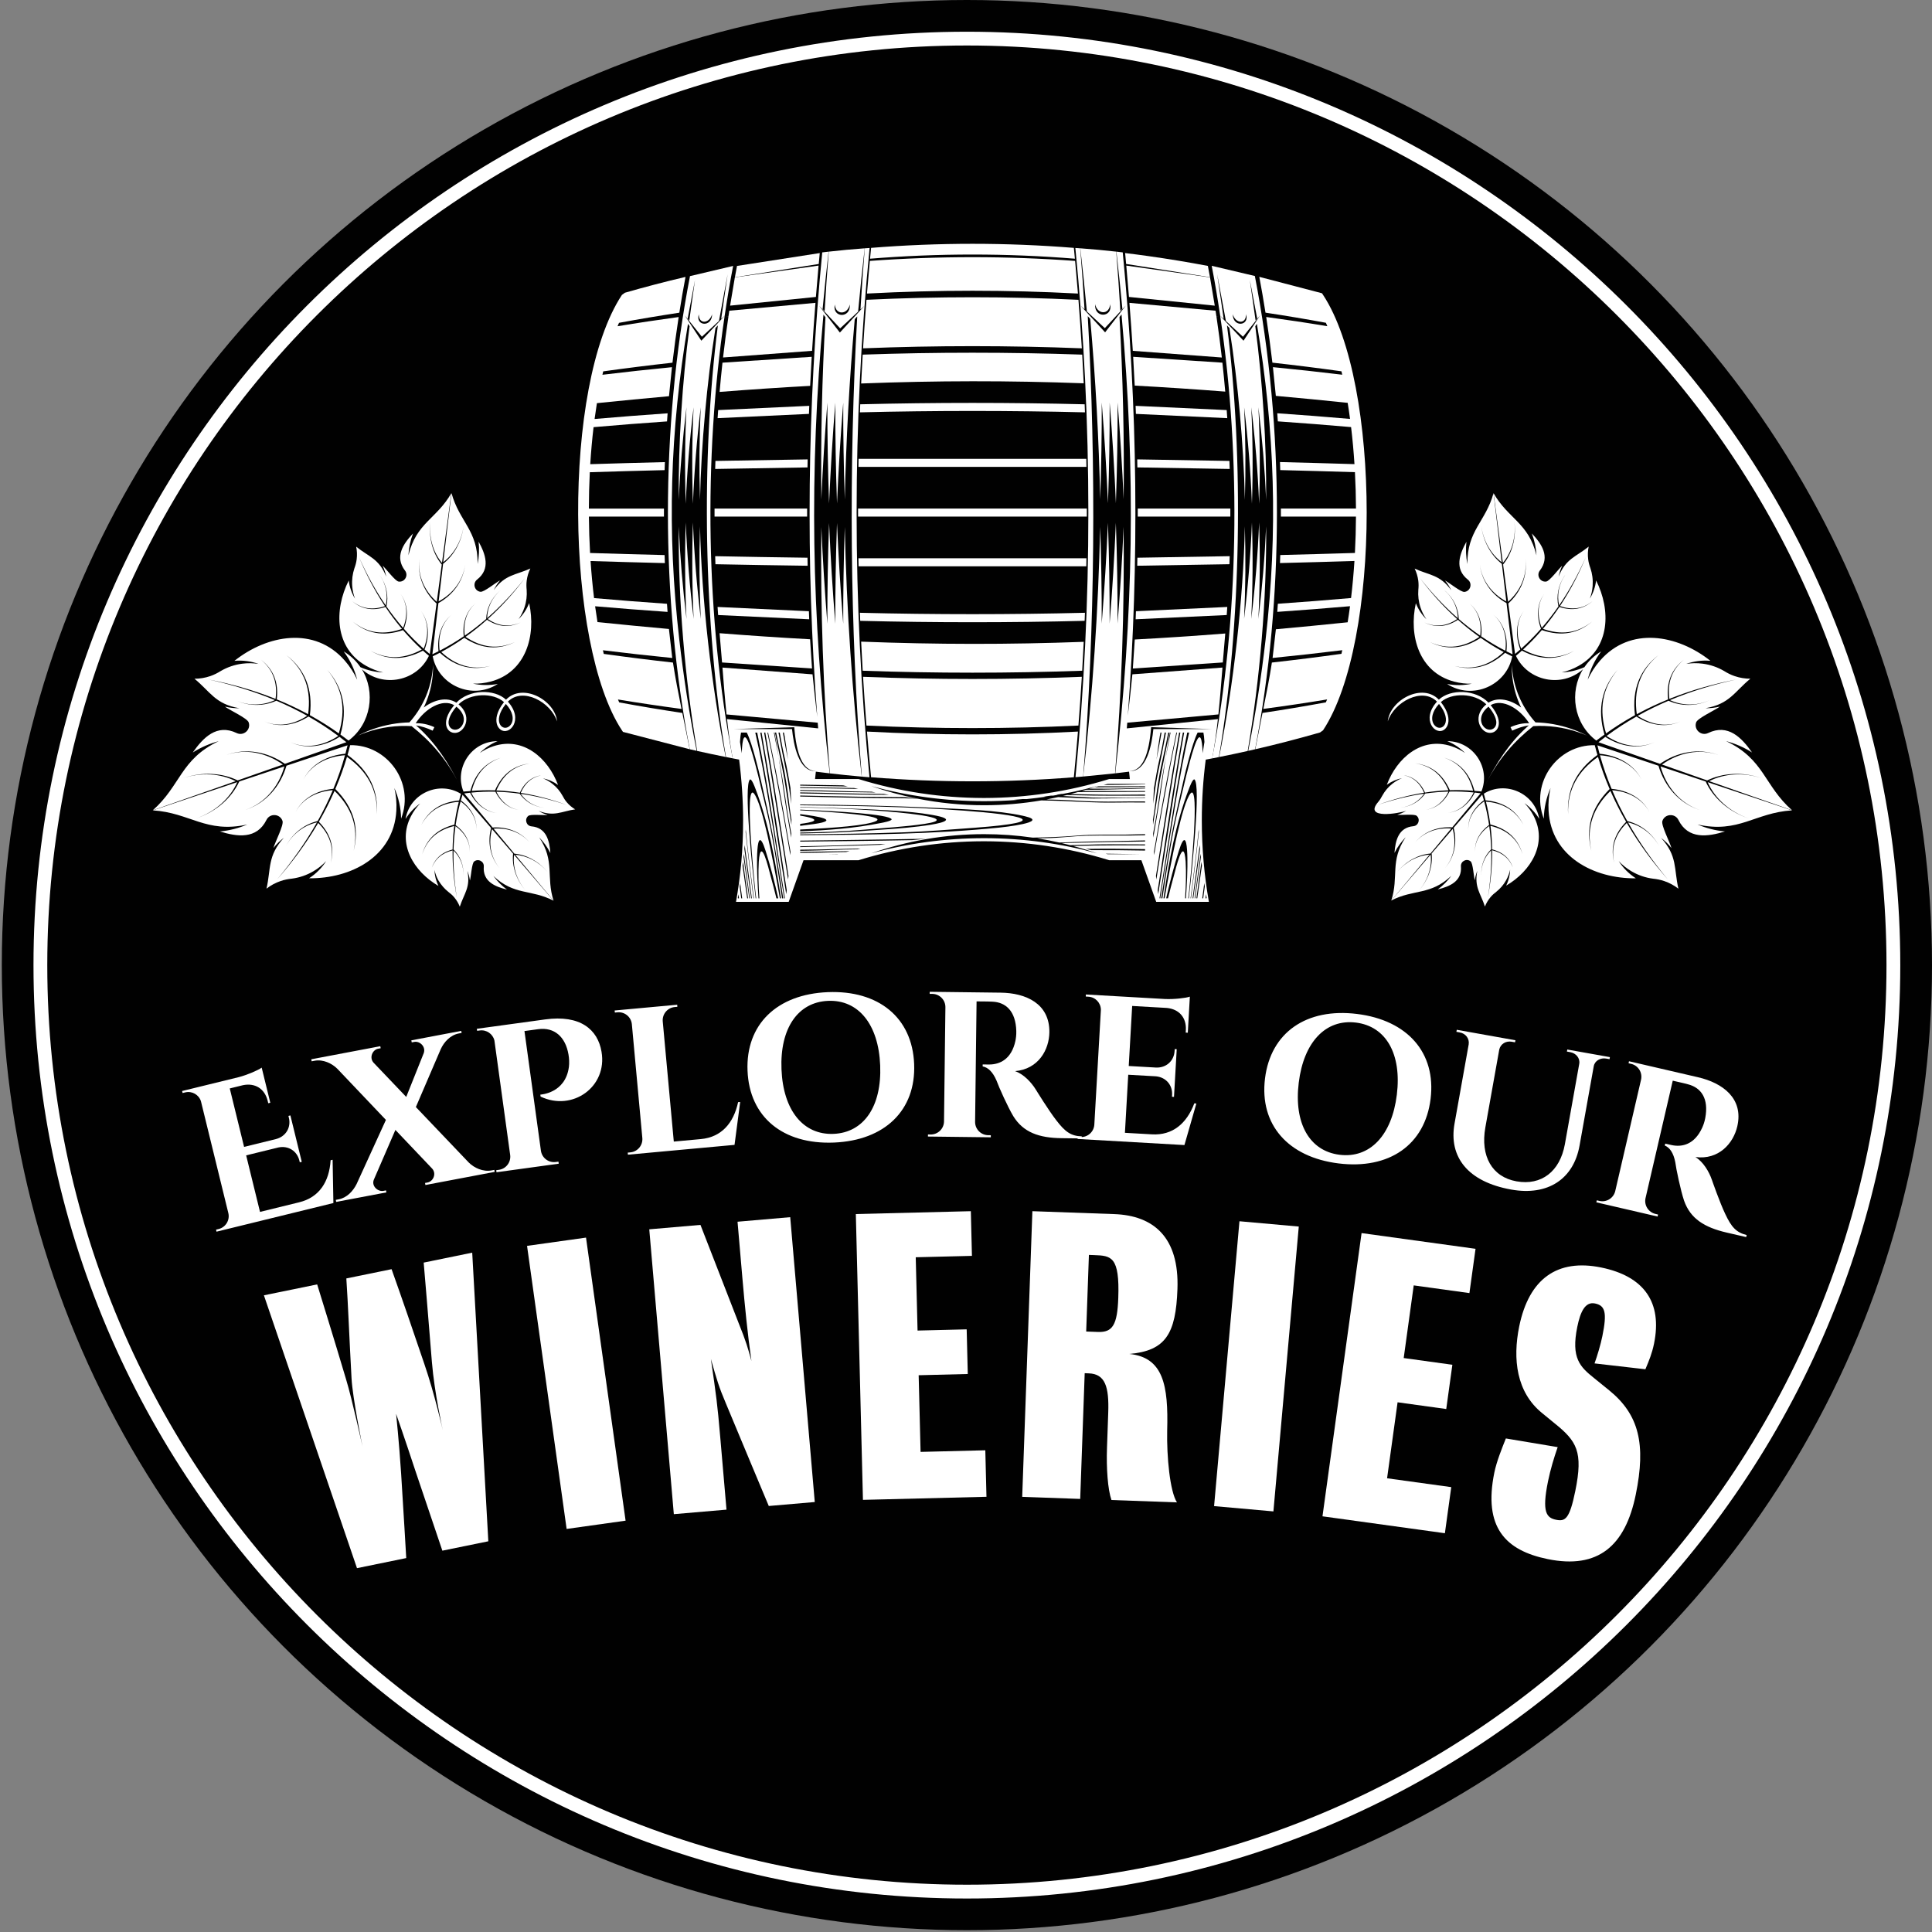 <?xml version="1.0" encoding="utf-8"?>
<!-- Generator: Adobe Illustrator 22.1.0, SVG Export Plug-In . SVG Version: 6.00 Build 0)  -->
<svg version="1.1" id="Layer_2" xmlns="http://www.w3.org/2000/svg" xmlns:xlink="http://www.w3.org/1999/xlink" x="0px" y="0px"
	 viewBox="0 0 144 144" enable-background="new 0 0 144 144" xml:space="preserve">
<rect x="0" y="0" width="144" height="144" fill="#808080" stroke="none"/>
<g>
	<circle fill="#010101" cx="72.067" cy="71.933" r="71.933"/>
</g>
<g>
	<path fill="#FFFFFF" d="M72.066,141.504c-38.361,0-69.57-31.209-69.57-69.57s31.209-69.57,69.57-69.57s69.57,31.209,69.57,69.57
		S110.428,141.504,72.066,141.504z M72.066,3.391c-37.794,0-68.542,30.748-68.542,68.542s30.748,68.542,68.542,68.542
		s68.542-30.748,68.542-68.542S109.861,3.391,72.066,3.391z"/>
</g>
<path fill="#FFFFFF" d="M128.57,61.972c-0.716-0.067-1.403-0.245-2.043-0.518c3.085,0.682,4.258-0.88,7.041-1.054l-6.287-2.101
	c0.517,1.177,1.602,2.194,3.043,2.696c-0.009-0.003-0.018-0.006-0.027-0.009c-1.493-0.512-2.624-1.546-3.167-2.737l-2.124-0.71
	l-1.24-0.414c0.416,1.503,1.437,2.729,2.885,3.236c-0.009-0.003-0.018-0.006-0.028-0.009c-1.501-0.514-2.567-1.759-3.009-3.278
	l-4.553-1.521c0.05,0.21,0.104,0.419,0.16,0.627c1.353,0.124,2.524,0.778,3.111,1.884l0.01,0.019
	c-0.58-1.072-1.743-1.693-3.091-1.792c0.239,0.859,0.529,1.694,0.868,2.506c1.215,0.109,2.268,0.695,2.796,1.688l0.009,0.017
	c-0.519-0.958-1.558-1.514-2.763-1.605c0.332,0.787,0.709,1.553,1.125,2.299c0.964,0.23,1.853,0.889,2.375,1.871l0.009,0.016
	c-0.509-0.944-1.378-1.571-2.327-1.786c0.839,1.487,1.838,2.898,2.964,4.249c-1.129-1.286-2.127-2.637-2.973-4.064l-0.083-0.143
	c-0.839,0.826-1.202,1.8-0.939,2.969c-0.276-1.085-0.04-2.11,0.89-3.054l-0.04-0.069c-0.371-0.646-0.711-1.308-1.018-1.986
	l-0.001-0.003l-0.001-0.003l-0.002-0.003l0,0l-0.105-0.241c-1.272,1.238-1.822,2.701-1.428,4.458
	c-0.416-1.634-0.053-3.177,1.367-4.598l-0.051-0.117l0-0.001l0,0c-0.313-0.739-0.586-1.497-0.819-2.276
	c-1.483,1.047-2.295,2.434-2.227,4.27c-0.111-1.71,0.528-3.207,2.185-4.414l-0.003-0.011l0-0.001l-0.003-0.01l-0.001-0.002
	l-0.002-0.009l-0.001-0.003l-0.002-0.008l-0.001-0.004l-0.002-0.007l-0.001-0.005l-0.002-0.006l-0.002-0.006l-0.001-0.005
	l-0.002-0.007l-0.001-0.004l-0.002-0.008l-0.001-0.003l-0.003-0.01l-0.001-0.002l-0.003-0.011l0-0.001l-0.003-0.011v0l-0.003-0.011
	l-0.001-0.001l-0.003-0.01l-0.001-0.002l-0.002-0.009l-0.001-0.003l-0.002-0.008l-0.001-0.004l-0.002-0.007l-0.002-0.005
	l-0.002-0.006L119,56.06l-0.001-0.005l-0.002-0.007l-0.001-0.004l-0.003-0.009l0-0.003l-0.003-0.01l-0.001-0.001l-0.003-0.011
	l0-0.001l-0.003-0.011l0,0l-0.003-0.011l0-0.001l-0.003-0.01l-0.001-0.003l-0.002-0.009l-0.001-0.004l-0.002-0.008l-0.001-0.005
	l-0.002-0.007l-0.002-0.006l-0.002-0.006l-0.002-0.007l-0.001-0.005l-0.002-0.008l-0.001-0.003l-0.002-0.009l-0.001-0.002
	l-0.003-0.01l0-0.001l-0.003-0.011v0l-0.003-0.011l0-0.001l-0.003-0.011l0-0.002l-0.003-0.01l0-0.003l-0.002-0.009l-0.001-0.004
	l-0.002-0.008l-0.001-0.005l-0.002-0.007l-0.001-0.006l-0.002-0.006l-0.002-0.007l-0.001-0.004l-0.002-0.008l-0.001-0.003
	l-0.002-0.009l-0.001-0.002l-0.003-0.01l0-0.001l-0.003-0.011v0l-0.003-0.012l0-0.001l-0.003-0.01l0-0.002l-0.003-0.01l-0.001-0.003
	L118.9,55.69l-0.001-0.004l-0.002-0.007l-0.002-0.005l-0.001-0.006l-0.002-0.006l-0.001-0.005l-0.002-0.007l-0.001-0.004
	l-0.002-0.008l-0.001-0.003l-0.002-0.009l-0.001-0.002l-0.002-0.011l0-0.001l-0.003-0.012h0l-0.003-0.011l0-0.001l-0.003-0.011
	l0-0.002l-0.003-0.009l0-0.004l-0.002-0.008l-0.001-0.004l-0.002-0.007c-2.764-0.046-4.837,2.79-3.797,5.481
	c0.013-0.808,0.19-1.581,0.501-2.284c-0.127,0.54-0.179,1.106-0.146,1.688c0.195,3.423,3.377,5.071,6.506,5.037
	c-0.528-0.341-0.958-0.782-1.278-1.283c0.274,0.292,0.594,0.55,0.957,0.762c0.506,0.296,1.048,0.476,1.595,0.547
	c0.282,0.029,0.562,0.082,0.843,0.179c0.391,0.134,0.744,0.328,1.053,0.568c-0.34-1.486-0.06-2.437-1.293-3.789
	c0.287,0.216,0.548,0.47,0.777,0.76c-0.134-0.468-0.785-1.706-0.678-2.018c0.187-0.546,0.939-0.59,1.194-0.08l0,0
	C125.827,62.579,127.28,62.37,128.57,61.972z"/>
<path fill="#FFFFFF" d="M104.814,60.429c-0.208,0.128-0.434,0.232-0.674,0.305c0.33,0.031,1.276-0.077,1.447,0.069
	c0.3,0.253,0.142,0.741-0.244,0.777v0c-1.113,0.1-1.339,1.072-1.406,1.989c0.219-0.438,0.502-0.829,0.833-1.167
	c-1.195,1.788-0.494,2.916-1.071,4.724l2.851-3.426c-0.85,0.059-1.729,0.493-2.383,1.259c0.004-0.005,0.008-0.01,0.012-0.015
	c0.673-0.796,1.573-1.254,2.439-1.326l1.553-1.866c-1.031-0.086-2.031,0.261-2.695,1.036c0.004-0.005,0.009-0.01,0.013-0.015
	c0.682-0.806,1.704-1.177,2.752-1.104l2.115-2.542c-0.146-0.02-0.292-0.038-0.437-0.053c-0.413,0.827-1.116,1.408-1.963,1.507
	l-0.015,0.002c0.822-0.103,1.503-0.687,1.899-1.517c-0.604-0.061-1.204-0.083-1.803-0.069c-0.37,0.743-1.001,1.266-1.761,1.355
	l-0.014,0.002c0.736-0.092,1.345-0.613,1.7-1.355c-0.581,0.016-1.159,0.066-1.735,0.145c-0.385,0.554-1.021,0.955-1.773,1.043
	l-0.013,0.001c0.724-0.089,1.336-0.485,1.707-1.034c-1.15,0.164-2.291,0.449-3.426,0.829c1.094-0.398,2.197-0.697,3.311-0.881
	l0.111-0.017c-0.316-0.736-0.845-1.207-1.65-1.329c0.756,0.093,1.347,0.496,1.716,1.319l0.054-0.008
	c0.502-0.076,1.005-0.128,1.511-0.155l0.002,0h0.002h0.002h0l0.179-0.008c-0.471-1.112-1.262-1.823-2.474-2.006
	c1.139,0.14,2.027,0.752,2.577,2.003l0.087-0.004l0.001,0h0c0.546-0.016,1.094-0.002,1.645,0.043
	c-0.297-1.198-0.976-2.056-2.157-2.467c1.112,0.352,1.902,1.127,2.258,2.475l0.008,0.001l0.001,0l0.007,0.001h0.001l0.006,0.001
	l0.002,0l0.006,0.001l0.003,0l0.005,0l0.004,0l0.004,0l0.005,0l0.003,0l0.005,0.001h0.002l0.006,0.001l0.002,0l0.007,0.001l0.001,0
	l0.007,0.001h0l0.008,0l0,0l0.008,0.001l0.001,0l0.007,0.001l0.001,0l0.006,0.001l0.002,0l0.005,0.001l0.003,0l0.005,0l0.004,0
	l0.004,0l0.005,0.001l0.003,0l0.006,0l0.002,0l0.006,0.001h0.002l0.007,0.001l0.001,0l0.008,0.001h0.001l0.008,0.001h0l0.008,0
	l0.001,0l0.007,0.001h0.002l0.006,0.001l0.003,0l0.005,0.001l0.003,0l0.005,0l0.004,0.001l0.004,0l0.005,0.001l0.003,0l0.005,0
	l0.002,0l0.006,0l0.002,0l0.007,0h0.001l0.008,0.001l0,0l0.008,0.001h0.001l0.007,0.001l0.001,0l0.007,0.001l0.002,0l0.006,0.001
	h0.003l0.005,0l0.003,0.001l0.005,0l0.004,0l0.004,0l0.005,0.001l0.003,0l0.006,0l0.003,0l0.006,0.001l0.002,0l0.007,0.001h0.001
	l0.008,0.001h0l0.008,0.001h0.001l0.007,0.001l0.001,0l0.006,0.001l0.002,0l0.006,0.001l0.003,0l0.005,0.001l0.003,0.001
	l0.005,0.001l0.004,0l0.004,0l0.005,0.001l0.003,0l0.006,0l0.002,0l0.007,0.001l0.001,0l0.007,0.001h0.001l0.001,0l0.014,0.002
	h0.002l0,0l0.007,0.001h0.002L110.396,59l0.002,0l0.006,0.001l0.003,0l0.005,0.001c0.712-1.74-0.574-3.755-2.537-3.76
	c0.509,0.207,0.956,0.511,1.324,0.882c-0.311-0.214-0.657-0.387-1.034-0.51c-2.218-0.722-4.049,0.888-4.8,2.88
	c0.347-0.251,0.732-0.414,1.129-0.493c-0.253,0.102-0.495,0.241-0.72,0.419c-0.313,0.248-0.56,0.547-0.741,0.876
	c-0.088,0.172-0.191,0.336-0.322,0.491C101.613,61.087,104.294,60.629,104.814,60.429z"/>
<path fill="#FFFFFF" d="M37.716,52.151c-0.86-0.808-2.741-0.787-3.702,0.223c-0.691-0.451-1.649-0.233-2.433,0.362
	c0.323-0.665,0.544-1.392,0.642-2.166c0.043-0.342,0.06-0.682,0.054-1.017c-0.009,0.174-0.024,0.349-0.046,0.525
	c-0.184,1.456-0.806,2.75-1.717,3.766c-0.879,0.021-1.77,0.175-2.646,0.475c-0.413,0.141-0.808,0.311-1.184,0.505
	c0.203-0.087,0.41-0.167,0.622-0.24c1.12-0.384,2.264-0.528,3.376-0.461l-0.001,0.002c1.36,1.076,2.606,2.428,3.591,4.411
	c-0.823-1.64-1.801-3.158-3.157-4.376l0.004,0.001l-0.014-0.01l-0.095-0.084c0.401,0.064,0.822,0.194,1.237,0.393l0.128-0.26
	c-0.481-0.219-0.969-0.314-1.393-0.291c0.708-1.098,1.977-1.861,2.871-1.35c-1.166,1.408-0.421,2.243,0.246,2.039v0
	c0.62-0.189,1.074-1.279,0.077-2.101c0.888-0.862,2.592-0.884,3.389-0.166c-0.285,0.359-0.447,0.687-0.52,0.972
	c-0.117,0.454-0.02,0.859,0.248,1.067c0.658,0.512,1.789-0.711,0.562-2.073c1.097-1.109,3.196,0.023,3.669,1.476
	C41.357,52.164,38.944,50.873,37.716,52.151z M34.514,53.309c0.255,0.709-0.403,1.311-0.867,0.993
	c-0.083-0.057-0.149-0.141-0.184-0.251c-0.13-0.402,0.183-0.946,0.554-1.381C34.281,52.877,34.438,53.097,34.514,53.309z
	 M38.179,53.282c0.076,0.305,0.025,0.616-0.184,0.818c-0.508,0.49-1.367-0.295-0.292-1.632
	C37.972,52.761,38.119,53.037,38.179,53.282z"/>
<path fill="#FFFFFF" d="M23.035,65.462c3.129,0.034,6.311-1.615,6.506-5.037c0.033-0.582-0.02-1.148-0.147-1.688
	c0.311,0.703,0.488,1.476,0.501,2.284c1.04-2.691-1.033-5.527-3.797-5.481l-0.002,0.007l-0.001,0.004l-0.002,0.008l-0.001,0.004
	l-0.002,0.009l-0.001,0.002l-0.003,0.011l0,0.001l-0.003,0.011h0l-0.003,0.012l0,0.001l-0.002,0.011l0,0.002l-0.003,0.009
	l-0.001,0.003l-0.002,0.008l-0.001,0.004l-0.002,0.007l-0.002,0.005l-0.002,0.006l-0.001,0.006l-0.002,0.005l-0.002,0.007
	L26.06,55.69l-0.002,0.009l-0.001,0.003l-0.002,0.01l-0.001,0.002l-0.003,0.01l0,0.001l-0.003,0.012v0l-0.003,0.011l-0.001,0.001
	l-0.002,0.01l-0.001,0.002l-0.002,0.009l-0.001,0.003l-0.002,0.008l-0.001,0.004l-0.002,0.007l-0.002,0.006l-0.002,0.006
	l-0.002,0.007l-0.001,0.005l-0.002,0.008l-0.001,0.004l-0.002,0.009l-0.001,0.003l-0.003,0.01l0,0.002l-0.003,0.011l0,0.001
	l-0.003,0.011v0l-0.003,0.011l0,0.001l-0.003,0.01l-0.001,0.002l-0.002,0.009l-0.001,0.003l-0.002,0.008l-0.001,0.005l-0.002,0.007
	l-0.002,0.006l-0.002,0.006l-0.002,0.007l-0.001,0.005l-0.002,0.008l-0.001,0.004l-0.002,0.009l-0.001,0.003l-0.003,0.01l0,0.001
	l-0.003,0.011l0,0l-0.003,0.011l0,0.001l-0.003,0.011l-0.001,0.001l-0.003,0.01l-0.001,0.003l-0.002,0.009l-0.001,0.004
	l-0.002,0.007l-0.001,0.005l-0.002,0.007l-0.002,0.006l-0.002,0.005l-0.002,0.007l-0.001,0.004l-0.002,0.008l-0.001,0.003
	l-0.002,0.009l-0.001,0.002l-0.003,0.01l-0.001,0.001l-0.003,0.011v0l-0.003,0.011l0,0.001l-0.003,0.011l0,0.002l-0.003,0.01
	l-0.001,0.003l-0.002,0.008l-0.001,0.004l-0.002,0.007l-0.001,0.005l-0.002,0.006l-0.002,0.006l-0.001,0.005l-0.002,0.007
	l-0.001,0.004l-0.002,0.008l-0.001,0.003l-0.003,0.009l0,0.002l-0.003,0.01l0,0.001l-0.003,0.011
	c1.657,1.207,2.296,2.704,2.185,4.414c0.068-1.835-0.745-3.223-2.228-4.27c-0.233,0.779-0.506,1.537-0.819,2.276l0,0l0,0.001
	l-0.051,0.117c1.419,1.42,1.783,2.964,1.367,4.598c0.394-1.757-0.156-3.22-1.428-4.458l-0.105,0.241l0,0l-0.001,0.003l-0.002,0.003
	l-0.001,0.003c-0.307,0.678-0.647,1.34-1.018,1.986l-0.04,0.069c0.93,0.944,1.166,1.969,0.89,3.054
	c0.263-1.169-0.1-2.143-0.939-2.969l-0.083,0.143c-0.846,1.427-1.844,2.778-2.973,4.064c1.126-1.351,2.125-2.762,2.964-4.249
	c-0.949,0.215-1.818,0.842-2.327,1.786l0.009-0.016c0.522-0.982,1.41-1.64,2.375-1.871c0.417-0.746,0.793-1.512,1.125-2.299
	c-1.205,0.091-2.244,0.646-2.763,1.605l0.009-0.017c0.528-0.993,1.58-1.579,2.796-1.688c0.338-0.812,0.628-1.647,0.867-2.506
	c-1.347,0.099-2.511,0.72-3.091,1.792l0.01-0.019c0.587-1.106,1.758-1.76,3.111-1.884c0.056-0.207,0.11-0.416,0.16-0.627
	l-4.553,1.521c-0.442,1.519-1.509,2.763-3.01,3.278c-0.009,0.003-0.018,0.006-0.028,0.009c1.447-0.507,2.469-1.733,2.884-3.236
	l-1.24,0.414l-2.124,0.71c-0.543,1.191-1.673,2.225-3.167,2.737c-0.009,0.003-0.018,0.006-0.027,0.009
	c1.441-0.502,2.526-1.519,3.043-2.696L11.391,60.4c2.783,0.174,3.955,1.735,7.041,1.054c-0.64,0.273-1.327,0.451-2.043,0.518
	c1.29,0.398,2.743,0.607,3.474-0.864l0,0c0.255-0.511,1.007-0.466,1.194,0.08c0.107,0.312-0.544,1.55-0.678,2.018
	c0.228-0.29,0.49-0.544,0.777-0.76c-1.233,1.352-0.952,2.303-1.293,3.789c0.309-0.24,0.662-0.434,1.053-0.568
	c0.281-0.097,0.561-0.15,0.844-0.179c0.547-0.072,1.089-0.251,1.595-0.547c0.363-0.213,0.683-0.471,0.957-0.762
	C23.992,64.68,23.563,65.121,23.035,65.462z"/>
<path fill="#FFFFFF" d="M112.015,41.951c0.656-0.777,1-1.901,0.855-3.098c0.001,0.007,0.002,0.015,0.003,0.022
	c0.156,1.238-0.184,2.401-0.841,3.201l0.235,1.754l0.137,1.024c0.922-0.818,1.437-1.97,1.293-3.174
	c0.001,0.008,0.002,0.015,0.003,0.023c0.157,1.245-0.355,2.435-1.28,3.277l0.504,3.761c0.132-0.109,0.262-0.219,0.389-0.332
	c-0.383-1.004-0.326-2.062,0.255-2.864l0.01-0.014c-0.559,0.785-0.595,1.826-0.197,2.818c0.527-0.469,1.019-0.965,1.477-1.488
	c-0.345-0.901-0.296-1.852,0.226-2.572l0.009-0.012c-0.499,0.702-0.533,1.633-0.177,2.519c0.443-0.509,0.856-1.043,1.241-1.599
	c-0.172-0.765-0.014-1.625,0.502-2.337l0.009-0.012c-0.493,0.69-0.636,1.525-0.458,2.273c0.764-1.113,1.418-2.313,1.985-3.583
	c-0.52,1.248-1.132,2.427-1.851,3.525l-0.073,0.109c0.879,0.309,1.696,0.226,2.434-0.367c-0.674,0.573-1.483,0.762-2.477,0.431
	l-0.035,0.053c-0.33,0.488-0.681,0.96-1.056,1.414l-0.001,0.002l-0.002,0.002l-0.002,0.003h0l-0.134,0.159
	c1.322,0.472,2.552,0.354,3.662-0.538c-1.015,0.864-2.237,1.143-3.74,0.63l-0.065,0.077l-0.001,0l0,0
	c-0.416,0.479-0.858,0.937-1.331,1.374c1.259,0.688,2.527,0.782,3.806,0.095c-1.176,0.674-2.46,0.741-3.894-0.015l-0.007,0.006
	l-0.001,0.001l-0.006,0.005l-0.001,0.001l-0.006,0.005l-0.002,0.002l-0.005,0.004l-0.003,0.002l-0.004,0.004l-0.003,0.003
	l-0.004,0.003l-0.004,0.003l-0.003,0.003l-0.004,0.004l-0.002,0.002l-0.005,0.004l-0.002,0.002l-0.006,0.005l-0.001,0.001
	l-0.006,0.006l0,0.001l-0.007,0.006l0,0l-0.007,0.006l0,0.001l-0.006,0.005l-0.002,0.002l-0.006,0.005l-0.002,0.002l-0.005,0.004
	l-0.003,0.002l-0.004,0.004l-0.003,0.003l-0.004,0.003l-0.004,0.004l-0.003,0.003l-0.005,0.004l-0.002,0.002l-0.005,0.005
	l-0.002,0.001l-0.006,0.005l-0.001,0.001l-0.006,0.006l-0.001,0l-0.007,0.006l0,0l-0.007,0.006l-0.001,0.001l-0.006,0.005
	l-0.001,0.002l-0.006,0.005l-0.003,0.002l-0.004,0.004l-0.003,0.002l-0.004,0.004l-0.003,0.003l-0.003,0.003l-0.004,0.004
	l-0.003,0.002l-0.005,0.004l-0.002,0.002l-0.005,0.005l-0.002,0.002l-0.006,0.005l-0.001,0l-0.007,0.006l0,0l-0.007,0.006l0,0
	l-0.007,0.006l-0.001,0.001l-0.006,0.005l-0.002,0.001l-0.005,0.005l-0.002,0.002l-0.005,0.004l-0.003,0.003l-0.004,0.003
	l-0.004,0.003l-0.003,0.003l-0.004,0.004l-0.002,0.002l-0.005,0.004l-0.002,0.002l-0.005,0.005l-0.002,0.001l-0.006,0.005
	l-0.001,0.001l-0.007,0.006l0,0l-0.007,0.006l-0.001,0l-0.007,0.006l-0.001,0.001l-0.006,0.005l-0.002,0.002l-0.005,0.004
	l-0.003,0.002l-0.004,0.004l-0.003,0.003l-0.004,0.004l-0.004,0.003l-0.003,0.003l-0.004,0.004l-0.002,0.002l-0.005,0.004
	l-0.002,0.002l-0.006,0.005l-0.001,0.001l-0.007,0.006l-0.001,0.001l-0.007,0.006l-0.007,0.006l-0.001,0.001l-0.006,0.005
	l-0.002,0.001l-0.006,0.005l-0.002,0.002l-0.005,0.004l-0.002,0.002l-0.005,0.004c0.888,1.891,3.426,2.417,5.001,0.997
	c-1.04,1.701-0.701,4.053,0.989,5.321l0.006-0.005l0.004-0.003l0.007-0.005l0.003-0.002l0.008-0.006l0.002-0.001l0.009-0.006
	l0.001-0.001l0.002-0.001l0.016-0.012l0.001-0.001l0.001,0l0.009-0.006l0.002-0.002l0.008-0.006l0.002-0.002l0.007-0.005
	l0.003-0.003l0.006-0.004l0.004-0.003l0.005-0.004l0.005-0.004l0.004-0.003l0.006-0.004l0.003-0.003l0.007-0.005l0.002-0.002
	l0.008-0.006l0.002-0.001l0.009-0.007l0.001,0l0.01-0.007v0l0.009-0.007l0.001-0.001l0.008-0.007l0.002-0.001l0.008-0.006
	l0.002-0.002l0.007-0.005l0.004-0.003l0.006-0.004l0.005-0.003l0.005-0.004l0.005-0.004l0.004-0.003l0.006-0.005l0.003-0.002
	l0.007-0.005l0.002-0.002l0.008-0.006l0.001-0.001l0.009-0.007l0,0l0.009-0.007l0,0l0.009-0.007l0.001-0.001l0.008-0.006
	l0.002-0.002l0.007-0.005l0.003-0.002l0.007-0.005l0.004-0.003l0.006-0.004l0.005-0.004l0.005-0.004l0.006-0.004l0.004-0.003
	l0.006-0.005l0.003-0.002l0.008-0.005l0.002-0.002l0.008-0.006l0.001-0.001l0.009-0.007l0,0l0.01-0.007l0.001,0l0.009-0.007
	l0.001-0.001l0.008-0.006l0.002-0.002l0.008-0.005l0.003-0.002l0.006-0.005l0.004-0.003l0.006-0.004l0.005-0.004l0.005-0.003
	l0.006-0.004l0.004-0.002l0.007-0.005l0.003-0.002l0.007-0.006l0.002-0.001l0.008-0.006l0.001-0.001l0.009-0.007l0,0l0.009-0.007
	l0.001,0l0.009-0.007l0.001-0.001l0.008-0.006l0.002-0.002l0.007-0.005l0.003-0.002l0.006-0.005l0.004-0.003l0.005-0.004
	l0.005-0.004l0.004-0.003l0.006-0.004l0.004-0.002l0.007-0.005l0.003-0.002l0.008-0.006l0.002-0.002l0.009-0.006l0.001-0.001
	l0.009-0.007c-0.568-1.97-0.154-3.543,0.982-4.826c-1.18,1.408-1.39,3.002-0.861,4.738c0.662-0.473,1.343-0.903,2.043-1.295l0,0
	l0.001,0l0.112-0.061c-0.249-1.993,0.411-3.434,1.742-4.47c-1.39,1.145-1.853,2.638-1.608,4.397l0.231-0.125l0,0l0.003-0.002
	l0.003-0.001l0.002-0.001c0.658-0.347,1.333-0.661,2.023-0.944l0.074-0.03c-0.155-1.316,0.287-2.27,1.171-2.957
	c-0.924,0.762-1.236,1.754-1.08,2.921l0.153-0.062c1.544-0.608,3.161-1.062,4.841-1.386c-1.718,0.376-3.373,0.877-4.948,1.537
	c0.881,0.412,1.952,0.45,2.933,0.017l-0.017,0.008c-1.015,0.456-2.12,0.43-3.023,0.02c-0.787,0.334-1.554,0.708-2.299,1.126
	c1.007,0.668,2.169,0.866,3.166,0.427l-0.018,0.008c-1.026,0.461-2.217,0.277-3.244-0.382c-0.765,0.434-1.507,0.915-2.222,1.447
	c1.125,0.749,2.425,0.972,3.54,0.481l-0.02,0.009c-1.142,0.513-2.468,0.311-3.613-0.421c-0.172,0.129-0.342,0.261-0.511,0.397
	l4.585,1.612c1.267-0.883,2.836-1.186,4.304-0.683c0.009,0.003,0.018,0.007,0.027,0.01c-1.422-0.477-2.945-0.16-4.181,0.726
	l3.367,1.184c1.146-0.561,2.627-0.663,4.077-0.166c0.009,0.003,0.018,0.006,0.027,0.009c-1.403-0.473-2.839-0.358-3.956,0.209
	l6.179,2.172c-2.091-1.845-2.059-3.797-4.913-5.152c0.672,0.177,1.324,0.458,1.931,0.844c-0.774-1.106-1.793-2.162-3.273-1.449l0,0
	c-0.515,0.247-1.081-0.25-0.894-0.796c0.107-0.312,1.381-0.89,1.774-1.177c-0.358,0.088-0.72,0.128-1.079,0.123
	c1.804-0.311,2.166-1.235,3.346-2.199c-0.391,0-0.789-0.063-1.18-0.197c-0.282-0.097-0.535-0.226-0.776-0.377h0
	c-0.476-0.279-1.014-0.47-1.595-0.546c-0.417-0.055-0.828-0.048-1.223,0.015c0.56-0.199,1.169-0.284,1.796-0.229
	c-2.45-1.946-5.974-2.597-8.228-0.013c-0.383,0.439-0.689,0.918-0.92,1.423c0.186-0.746,0.52-1.465,1.006-2.112
	c-0.522,0.314-0.939,0.719-1.25,1.177c-0.546,0.24-1.118,0.367-1.688,0.39c0.427-0.098,0.847-0.257,1.249-0.483
	c2.362-1.329,2.425-4.161,1.312-6.371c-0.058,0.494-0.221,0.952-0.466,1.353c0.112-0.296,0.184-0.613,0.208-0.945
	c0.034-0.462-0.027-0.909-0.166-1.323c-0.078-0.21-0.138-0.427-0.167-0.661c-0.041-0.324-0.026-0.643,0.037-0.945
	c-0.936,0.758-1.709,0.89-2.24,2.236c0.054-0.279,0.143-0.553,0.269-0.816c-0.285,0.258-0.938,1.151-1.197,1.184
	c-0.452,0.057-0.746-0.462-0.472-0.82l0,0c0.79-1.031,0.136-1.989-0.595-2.766c0.202,0.532,0.314,1.081,0.343,1.63
	c-0.59-2.428-2.106-2.716-3.198-4.632L112.015,41.951z"/>
<path fill="#FFFFFF" d="M108.376,50.802c0.445,0.119,0.892,0.169,1.33,0.158c-0.594,0.128-1.221,0.141-1.848,0.021
	c1.916,1.238,4.444,0.089,4.853-2.058l-0.005-0.002l-0.003-0.002l-0.006-0.003l-0.002-0.001l-0.007-0.003l-0.002-0.001l-0.008-0.004
	l-0.001,0l-0.002-0.001l-0.014-0.007l-0.001,0l-0.001,0l-0.007-0.004l-0.002,0l-0.007-0.004l-0.002-0.001l-0.006-0.003l-0.003-0.001
	l-0.005-0.003l-0.004-0.002l-0.004-0.002l-0.005-0.002l-0.004-0.002l-0.005-0.003l-0.003-0.002l-0.006-0.003l-0.002-0.001
	l-0.007-0.003l-0.001-0.001l-0.008-0.004l-0.001,0l-0.008-0.004h0l-0.008-0.004l-0.001-0.001l-0.008-0.004l-0.001,0l-0.007-0.004
	l-0.002-0.001l-0.006-0.003l-0.003-0.001l-0.005-0.003l-0.004-0.002l-0.005-0.002l-0.005-0.002l-0.003-0.002l-0.006-0.003
	l-0.003-0.001l-0.006-0.003l-0.002-0.001l-0.007-0.004l-0.001,0l-0.008-0.004l0,0l-0.008-0.004l0,0l-0.008-0.004l-0.001,0
	l-0.007-0.004l-0.002-0.001l-0.007-0.004l-0.003-0.001l-0.006-0.003l-0.003-0.002l-0.005-0.003l-0.004-0.002l-0.004-0.002
	l-0.005-0.002l-0.003-0.002l-0.006-0.003l-0.003-0.001l-0.006-0.003l-0.002-0.001l-0.007-0.004l-0.001-0.001l-0.008-0.004l0,0
	l-0.008-0.004l-0.001,0l-0.008-0.004l-0.001-0.001l-0.007-0.004l-0.002-0.001l-0.006-0.003l-0.003-0.002l-0.006-0.003l-0.004-0.002
	l-0.005-0.002l-0.004-0.002l-0.004-0.002l-0.005-0.003l-0.003-0.002l-0.006-0.003l-0.002-0.001l-0.007-0.004l-0.002-0.001
	l-0.007-0.004l-0.001,0l-0.008-0.004h0l-0.008-0.004l-0.001,0l-0.008-0.004l-0.001-0.001l-0.007-0.004l-0.002-0.001l-0.006-0.003
	l-0.003-0.001l-0.005-0.003l-0.004-0.002l-0.004-0.003l-0.004-0.002l-0.004-0.002l-0.005-0.003l-0.003-0.002l-0.006-0.003
	l-0.002-0.001l-0.007-0.004l-0.002-0.001l-0.007-0.004l-0.001-0.001l-0.008-0.004c-1.201,1.089-2.462,1.343-3.768,0.982
	c1.41,0.347,2.615-0.059,3.663-1.038c-0.565-0.305-1.108-0.639-1.63-1l0,0l-0.001-0.001l-0.082-0.058
	c-1.328,0.87-2.581,0.904-3.779,0.319c1.297,0.588,2.518,0.397,3.681-0.389l-0.169-0.121h0l-0.002-0.002l-0.002-0.002l-0.002-0.001
	c-0.476-0.347-0.934-0.716-1.374-1.107l-0.047-0.042c-0.88,0.568-1.712,0.586-2.507,0.198c0.863,0.391,1.675,0.267,2.449-0.25
	l-0.097-0.087c-0.969-0.884-1.854-1.874-2.668-2.954c0.865,1.089,1.797,2.089,2.813,2.977c-0.014-0.769-0.359-1.542-1.008-2.088
	l0.011,0.009c0.677,0.562,1.043,1.355,1.067,2.139c0.511,0.443,1.043,0.857,1.599,1.24c0.123-0.947-0.14-1.841-0.798-2.396
	l0.012,0.01c0.684,0.568,0.968,1.477,0.857,2.436c0.574,0.392,1.174,0.751,1.8,1.074c0.14-1.059-0.154-2.059-0.89-2.681l0.013,0.011
	c0.762,0.632,1.08,1.644,0.958,2.711c0.152,0.077,0.305,0.152,0.459,0.225l-0.451-3.816c-1.068-0.592-1.829-1.6-1.982-2.817
	c-0.001-0.008-0.002-0.015-0.003-0.023c0.156,1.175,0.911,2.146,1.97,2.715l-0.332-2.802c-0.798-0.618-1.385-1.634-1.537-2.836
	c-0.001-0.007-0.002-0.015-0.003-0.022c0.152,1.16,0.734,2.139,1.525,2.735l-0.608-5.143c-0.582,2.126-1.979,2.783-1.947,5.281
	c-0.108-0.539-0.136-1.099-0.073-1.664c-0.516,0.935-0.911,2.025,0.11,2.828l0,0c0.354,0.279,0.199,0.855-0.253,0.912
	c-0.259,0.033-1.113-0.67-1.453-0.849c0.187,0.223,0.342,0.467,0.463,0.723c-0.849-1.172-1.63-1.108-2.725-1.61
	c0.136,0.278,0.23,0.582,0.271,0.906c0.029,0.233,0.025,0.458,0.002,0.682c-0.033,0.435,0.019,0.883,0.167,1.323
	c0.106,0.315,0.254,0.604,0.436,0.863c-0.336-0.328-0.608-0.731-0.788-1.195C104.993,47.373,105.758,50.101,108.376,50.802z"/>
<path fill="#FFFFFF" d="M36.793,55.614c-0.377,0.122-0.723,0.296-1.034,0.51c0.369-0.371,0.815-0.674,1.325-0.882
	c-1.963,0.005-3.248,2.02-2.537,3.76l0.005-0.001l0.003,0l0.006-0.001l0.002,0l0.006-0.001h0.002l0.007-0.001l0.001,0h0.002
	l0.014-0.002l0.001,0h0.001l0.007-0.001l0.001,0l0.006-0.001l0.002,0l0.006,0l0.003,0l0.005-0.001l0.004,0l0.004,0l0.005-0.001
	l0.004-0.001l0.005-0.001l0.003,0l0.006-0.001l0.002,0l0.006-0.001l0.001,0l0.007-0.001h0.001l0.008-0.001h0l0.008-0.001h0.001
	l0.007-0.001l0.001,0l0.007-0.001l0.002,0l0.006,0l0.003,0l0.005-0.001l0.004,0l0.004,0l0.004,0l0.003-0.001l0.005,0h0.003
	l0.006-0.001l0.002,0l0.007-0.001l0.001,0l0.007-0.001h0.001l0.008-0.001l0,0l0.008-0.001h0.001l0.007,0l0.002,0l0.006,0l0.002,0
	l0.006,0l0.003,0l0.005-0.001l0.004,0l0.004-0.001l0.005,0l0.004,0l0.005-0.001l0.003,0l0.006-0.001h0.002l0.007-0.001l0.001,0
	l0.008,0h0l0.008-0.001h0.001l0.008-0.001l0.001,0l0.007-0.001h0.002l0.006-0.001l0.003,0l0.005,0l0.003,0l0.005-0.001l0.004,0
	l0.004,0l0.005,0l0.003,0l0.006-0.001l0.003,0l0.006-0.001l0.002,0l0.007-0.001l0.001,0l0.008-0.001l0,0l0.008,0h0l0.007-0.001
	l0.002,0l0.006-0.001l0.002,0l0.006-0.001h0.003l0.005-0.001l0.004,0l0.004,0l0.004,0l0.004,0l0.005,0l0.003,0l0.006-0.001l0.002,0
	l0.007-0.001h0.001l0.007-0.001l0.001,0l0.008-0.001c0.356-1.348,1.147-2.123,2.258-2.475c-1.18,0.41-1.859,1.268-2.156,2.467
	c0.551-0.045,1.1-0.058,1.645-0.043h0l0.001,0l0.087,0.004c0.55-1.251,1.438-1.863,2.577-2.003
	c-1.212,0.184-2.003,0.894-2.474,2.006l0.179,0.008h0h0.002h0.002l0.002,0c0.506,0.027,1.009,0.079,1.511,0.155l0.054,0.008
	c0.369-0.822,0.96-1.226,1.716-1.319c-0.806,0.122-1.334,0.593-1.65,1.329l0.111,0.017c1.114,0.184,2.217,0.483,3.311,0.881
	c-1.135-0.38-2.276-0.665-3.426-0.829c0.37,0.548,0.983,0.944,1.707,1.034l-0.013-0.001c-0.752-0.088-1.388-0.489-1.773-1.043
	c-0.576-0.08-1.155-0.129-1.735-0.145c0.355,0.741,0.964,1.263,1.7,1.355l-0.013-0.002c-0.76-0.089-1.391-0.612-1.761-1.355
	c-0.598-0.014-1.199,0.008-1.803,0.069c0.396,0.83,1.077,1.414,1.899,1.517l-0.015-0.002c-0.846-0.099-1.55-0.68-1.963-1.507
	c-0.145,0.016-0.291,0.033-0.437,0.053l2.115,2.542c1.048-0.074,2.07,0.297,2.752,1.104c0.004,0.005,0.008,0.01,0.013,0.015
	c-0.664-0.775-1.664-1.122-2.695-1.036l1.553,1.866c0.866,0.072,1.766,0.53,2.439,1.326c0.004,0.005,0.008,0.01,0.012,0.015
	c-0.654-0.766-1.533-1.2-2.383-1.259l2.851,3.426c-0.577-1.807,0.123-2.936-1.071-4.724c0.331,0.338,0.614,0.729,0.833,1.167
	c-0.066-0.917-0.292-1.889-1.406-1.989v0c-0.387-0.035-0.544-0.523-0.244-0.777c0.171-0.145,1.117-0.038,1.447-0.069
	c-0.24-0.073-0.466-0.176-0.673-0.305c1.162,0.448,1.695,0.035,2.722-0.116c-0.228-0.137-0.439-0.312-0.621-0.527
	c-0.131-0.155-0.233-0.319-0.321-0.491c-0.181-0.329-0.428-0.628-0.741-0.876c-0.225-0.178-0.467-0.317-0.72-0.419
	c0.397,0.079,0.782,0.242,1.129,0.493C40.842,56.502,39.011,54.892,36.793,55.614z"/>
<path fill="#FFFFFF" d="M13.612,58.01c0.009-0.003,0.018-0.006,0.027-0.009c1.449-0.497,2.93-0.395,4.077,0.166l3.367-1.184
	c-1.236-0.886-2.759-1.202-4.181-0.726c0.009-0.003,0.018-0.006,0.027-0.01c1.468-0.503,3.037-0.2,4.304,0.683l4.585-1.612
	c-0.169-0.135-0.339-0.267-0.511-0.397c-1.144,0.732-2.47,0.934-3.613,0.421l-0.019-0.009c1.115,0.49,2.415,0.267,3.54-0.481
	c-0.716-0.532-1.457-1.013-2.222-1.447c-1.027,0.659-2.218,0.843-3.244,0.382l-0.018-0.008c0.998,0.438,2.159,0.24,3.166-0.427
	c-0.745-0.418-1.512-0.791-2.299-1.126c-0.903,0.41-2.009,0.435-3.023-0.02L17.558,52.2c0.981,0.433,2.052,0.395,2.933-0.017
	c-1.575-0.659-3.23-1.161-4.948-1.537c1.68,0.323,3.297,0.778,4.841,1.386l0.153,0.062c0.156-1.167-0.156-2.159-1.08-2.921
	c0.883,0.687,1.325,1.641,1.171,2.957l0.074,0.03c0.69,0.283,1.364,0.597,2.023,0.944l0.002,0.001l0.003,0.001l0.003,0.002l0,0
	l0.231,0.125c0.245-1.758-0.218-3.251-1.608-4.397c1.331,1.035,1.991,2.477,1.741,4.47l0.112,0.061l0.001,0l0,0
	c0.7,0.392,1.382,0.822,2.043,1.295c0.529-1.736,0.319-3.331-0.861-4.738c1.137,1.282,1.551,2.856,0.983,4.826l0.01,0.007
	l0.001,0.001l0.009,0.006l0.002,0.002l0.008,0.006l0.003,0.002l0.007,0.005l0.004,0.002l0.006,0.004l0.004,0.003l0.005,0.004
	l0.005,0.004l0.004,0.003l0.006,0.005l0.003,0.002l0.007,0.005l0.002,0.002l0.008,0.006l0.001,0.001l0.009,0.007l0.001,0
	l0.009,0.007l0,0l0.009,0.007l0.001,0.001l0.008,0.006l0.002,0.001l0.008,0.006l0.003,0.002l0.007,0.005l0.004,0.002l0.006,0.004
	l0.004,0.003l0.005,0.004l0.006,0.004l0.004,0.003l0.006,0.005l0.003,0.002l0.007,0.005l0.002,0.002l0.008,0.006l0.001,0.001
	l0.009,0.007l0.001,0l0.01,0.007l0,0l0.009,0.007l0.001,0.001l0.008,0.006l0.002,0.002l0.007,0.005l0.003,0.002l0.006,0.005
	l0.004,0.003l0.006,0.004l0.005,0.004l0.005,0.004l0.006,0.004l0.004,0.003l0.007,0.005l0.003,0.002l0.007,0.005l0.002,0.002
	l0.008,0.006l0.001,0.001l0.009,0.007l0,0l0.009,0.007l0,0l0.009,0.007l0.001,0.001l0.008,0.006l0.002,0.002l0.007,0.005
	l0.003,0.002l0.006,0.005l0.004,0.003l0.005,0.004l0.005,0.004l0.004,0.003l0.006,0.004l0.004,0.003l0.007,0.005l0.003,0.002
	l0.008,0.006l0.002,0.001l0.008,0.007l0.001,0.001l0.009,0.007v0l0.01,0.007l0,0l0.009,0.007l0.002,0.001l0.008,0.006l0.002,0.002
	l0.007,0.005l0.004,0.003l0.006,0.004l0.004,0.003l0.005,0.004l0.005,0.004l0.004,0.003l0.006,0.004l0.003,0.003l0.007,0.005
	l0.002,0.002l0.008,0.006l0.002,0.002l0.009,0.006l0.001,0l0.001,0.001l0.016,0.012l0.002,0.001l0.001,0.001l0.009,0.006
	l0.002,0.001l0.007,0.006l0.003,0.002l0.007,0.005l0.004,0.003l0.006,0.005c1.69-1.268,2.028-3.62,0.989-5.321
	c1.574,1.42,4.112,0.894,5.001-0.997l-0.005-0.004l-0.003-0.002l-0.005-0.004l-0.002-0.002l-0.006-0.005l-0.001-0.001l-0.007-0.005
	l-0.001-0.001l-0.007-0.006l-0.007-0.006l0-0.001l-0.007-0.006l-0.001-0.001l-0.006-0.005l-0.002-0.002l-0.005-0.004l-0.003-0.002
	l-0.004-0.004l-0.003-0.003l-0.004-0.003l-0.004-0.004l-0.003-0.003l-0.005-0.004l-0.003-0.002l-0.005-0.004l-0.002-0.002
	l-0.006-0.005l-0.001-0.001l-0.006-0.006l-0.001,0l-0.007-0.006l0,0l-0.007-0.006l-0.001-0.001l-0.006-0.005l-0.002-0.001
	l-0.006-0.005l-0.002-0.002l-0.005-0.004l-0.003-0.002l-0.004-0.004l-0.003-0.003l-0.004-0.003l-0.004-0.003l-0.003-0.003
	l-0.005-0.004l-0.002-0.002l-0.005-0.005l-0.002-0.001l-0.006-0.005l-0.001-0.001l-0.007-0.006l0,0l-0.007-0.006l0,0l-0.007-0.006
	l-0.001,0l-0.006-0.005l-0.002-0.002l-0.005-0.005l-0.002-0.002l-0.005-0.004l-0.003-0.002l-0.004-0.004l-0.004-0.003l-0.003-0.003
	l-0.004-0.004l-0.003-0.002l-0.005-0.004l-0.002-0.002l-0.006-0.005l-0.002-0.002l-0.006-0.005l-0.001-0.001l-0.007-0.006l0,0
	l-0.007-0.006l0,0l-0.006-0.006l-0.001-0.001l-0.006-0.005l-0.002-0.001l-0.005-0.005l-0.002-0.002l-0.004-0.004l-0.003-0.003
	l-0.004-0.004l-0.004-0.003l-0.003-0.003l-0.004-0.004l-0.003-0.002l-0.005-0.004l-0.002-0.002l-0.006-0.005L31.62,48.58
	l-0.006-0.005l-0.001-0.001l-0.007-0.006l0,0l-0.007-0.006l-0.001-0.001l-0.006-0.006l-0.001-0.001l-0.006-0.005l-0.002-0.002
	l-0.005-0.004l-0.002-0.002l-0.004-0.004l-0.003-0.003l-0.004-0.003l-0.004-0.003l-0.003-0.003l-0.004-0.004l-0.002-0.002
	l-0.005-0.004l-0.002-0.002l-0.006-0.005l-0.001-0.001l-0.006-0.005l-0.001-0.001l-0.007-0.006
	c-1.433,0.756-2.718,0.689-3.894,0.015c1.279,0.687,2.547,0.593,3.806-0.095c-0.472-0.436-0.915-0.895-1.331-1.374l0,0l-0.001,0
	l-0.065-0.077c-1.502,0.513-2.724,0.234-3.74-0.63c1.11,0.892,2.34,1.01,3.662,0.538l-0.134-0.159h0l-0.002-0.003l-0.002-0.002
	l-0.001-0.002c-0.375-0.454-0.726-0.926-1.056-1.414l-0.035-0.053c-0.994,0.331-1.804,0.143-2.477-0.431
	c0.739,0.593,1.556,0.675,2.434,0.367l-0.072-0.109c-0.719-1.097-1.331-2.276-1.851-3.525c0.567,1.27,1.221,2.47,1.985,3.583
	c0.177-0.748,0.035-1.583-0.458-2.273l0.009,0.012c0.516,0.712,0.674,1.572,0.502,2.337c0.385,0.555,0.798,1.089,1.241,1.599
	c0.355-0.887,0.322-1.818-0.178-2.519l0.009,0.012c0.522,0.72,0.571,1.671,0.226,2.572c0.459,0.522,0.95,1.019,1.477,1.488
	c0.398-0.991,0.362-2.033-0.197-2.818l0.01,0.014c0.581,0.802,0.637,1.86,0.254,2.864c0.128,0.113,0.257,0.223,0.389,0.332
	l0.504-3.761c-0.925-0.842-1.437-2.033-1.28-3.277c0.001-0.007,0.002-0.015,0.003-0.023c-0.144,1.204,0.371,2.356,1.293,3.174
	l0.137-1.024l0.235-1.754c-0.657-0.8-0.997-1.963-0.841-3.201c0.001-0.007,0.002-0.015,0.003-0.022
	c-0.145,1.197,0.199,2.322,0.855,3.098l0.696-5.194c-1.092,1.915-2.608,2.204-3.198,4.632c0.029-0.549,0.141-1.099,0.343-1.63
	c-0.732,0.777-1.386,1.736-0.596,2.766v0c0.274,0.359-0.02,0.877-0.472,0.82c-0.259-0.033-0.911-0.926-1.197-1.184
	c0.126,0.263,0.215,0.537,0.269,0.816c-0.531-1.346-1.304-1.478-2.24-2.236c0.063,0.303,0.078,0.621,0.037,0.945
	c-0.029,0.233-0.089,0.45-0.167,0.661c-0.139,0.413-0.2,0.861-0.166,1.323c0.024,0.332,0.096,0.649,0.208,0.945
	c-0.244-0.401-0.408-0.86-0.466-1.353c-1.113,2.21-1.05,5.042,1.312,6.371c0.401,0.226,0.822,0.385,1.249,0.483
	c-0.569-0.022-1.142-0.149-1.688-0.39c-0.311-0.458-0.727-0.863-1.25-1.177c0.486,0.646,0.82,1.365,1.006,2.112
	c-0.231-0.504-0.537-0.984-0.92-1.423c-2.254-2.583-5.778-1.933-8.228,0.013c0.627-0.055,1.236,0.03,1.796,0.229
	c-0.395-0.062-0.806-0.07-1.224-0.015c-0.581,0.077-1.119,0.267-1.595,0.546h0c-0.241,0.151-0.494,0.28-0.776,0.377
	c-0.391,0.134-0.789,0.197-1.18,0.197c1.18,0.965,1.542,1.888,3.346,2.199c-0.359,0.005-0.722-0.035-1.08-0.123
	c0.393,0.287,1.667,0.865,1.774,1.177c0.187,0.545-0.38,1.042-0.894,0.796l0,0c-1.48-0.714-2.499,0.342-3.273,1.449
	c0.607-0.386,1.259-0.667,1.931-0.844c-2.855,1.355-2.822,3.307-4.913,5.152l6.18-2.172C16.451,57.653,15.015,57.537,13.612,58.01z"
	/>
<path fill="#FFFFFF" d="M33.424,66.481c0.155,0.116,0.3,0.244,0.43,0.399c0.181,0.215,0.32,0.451,0.416,0.7
	c0.32-0.987,0.816-1.444,0.568-2.664c0.092,0.226,0.156,0.466,0.188,0.715c0.085-0.32,0.137-1.27,0.308-1.415
	c0.299-0.253,0.755-0.017,0.725,0.371h0c-0.087,1.115,0.835,1.499,1.727,1.717c-0.395-0.289-0.734-0.633-1.013-1.016
	c1.564,1.475,2.794,0.972,4.48,1.843l-2.938-3.422c-0.109,0.868,0.17,1.841,0.836,2.637c-0.004-0.005-0.008-0.01-0.013-0.015
	c-0.693-0.82-0.992-1.819-0.894-2.704l-0.992-1.155l-0.579-0.675c-0.282,1.023-0.113,2.096,0.555,2.897
	c-0.004-0.005-0.009-0.01-0.013-0.015c-0.697-0.824-0.886-1.923-0.613-2.964l-2.128-2.478c-0.044,0.14-0.086,0.281-0.125,0.422
	c0.747,0.545,1.202,1.335,1.16,2.186l-0.001,0.015c0.035-0.828-0.427-1.597-1.18-2.125c-0.16,0.586-0.282,1.174-0.368,1.766
	c0.672,0.488,1.082,1.198,1.044,1.962l-0.001,0.013c0.031-0.74-0.381-1.428-1.053-1.901c-0.081,0.576-0.128,1.154-0.146,1.736
	c0.483,0.471,0.772,1.166,0.734,1.922l-0.001,0.013c0.033-0.729-0.256-1.399-0.735-1.855c-0.029,1.161,0.062,2.334,0.248,3.516
	c-0.21-1.145-0.321-2.283-0.317-3.411l0.001-0.112c-0.779,0.189-1.33,0.632-1.585,1.406c0.217-0.729,0.713-1.246,1.585-1.472
	l0.001-0.054c0.009-0.507,0.042-1.013,0.099-1.516l0-0.002l0.001-0.002v-0.002l0,0l0.022-0.177c-1.175,0.279-2.007,0.942-2.39,2.106
	c0.327-1.1,1.078-1.874,2.403-2.208l0.011-0.086v-0.001v0c0.075-0.541,0.18-1.079,0.316-1.615c-1.231,0.094-2.19,0.62-2.791,1.716
	c0.532-1.037,1.428-1.689,2.817-1.815l0.002-0.008l0.001-0.001l0.002-0.007l0-0.002l0.001-0.006l0.001-0.002l0.001-0.006
	l0.001-0.003l0.001-0.005l0.001-0.004l0.001-0.004l0.001-0.004l0.001-0.004l0.002-0.005l0.001-0.002l0.001-0.006l0.001-0.002
	l0.002-0.007l0-0.001l0.002-0.007l0-0.001l0.002-0.008v0l0.002-0.008l0-0.001l0.002-0.007l0-0.002l0.002-0.006l0.001-0.002
	l0.001-0.006l0.001-0.003l0.001-0.004l0.001-0.004l0.001-0.004l0.001-0.004l0.001-0.003l0.002-0.005l0-0.002l0.002-0.006l0-0.002
	l0.002-0.006l0-0.001l0.002-0.007v0l0.002-0.008v0l0.002-0.007l0-0.001l0.002-0.007l0-0.002l0.002-0.006l0.001-0.003l0.001-0.005
	l0.001-0.003l0.001-0.005l0.001-0.004l0.001-0.004l0.001-0.005l0.001-0.003l0.001-0.005l0.001-0.003l0.001-0.006l0.001-0.002
	l0.002-0.007l0-0.001l0.002-0.008l0,0l0.002-0.008l0,0l0.002-0.007l0-0.001l0.002-0.007l0.001-0.002l0.001-0.006l0.001-0.002
	l0.001-0.005l0.001-0.003l0.001-0.004l0.001-0.004l0.001-0.004l0.002-0.005l0-0.003l0.002-0.005l0.001-0.002l0.002-0.006
	l0.001-0.002l0.002-0.007l0-0.001l0.002-0.007v0l0.002-0.007v-0.001l0.002-0.007l0.001-0.001l0.002-0.007l0.001-0.002l0.002-0.006
	l0.001-0.003l0.002-0.005l0.001-0.003l0.001-0.004l0.001-0.004l0.001-0.003l0.002-0.005l0.001-0.002l0.002-0.006l0-0.002
	l0.002-0.006l0-0.001l0.002-0.007l0-0.001l0.002-0.008l0.002-0.008l0-0.001l0.002-0.007l0-0.001l0.002-0.006l0.001-0.002
	l0.001-0.006l0.001-0.003l0.002-0.005c-1.598-0.992-3.799-0.059-4.13,1.876c0.29-0.468,0.663-0.857,1.09-1.159
	c-0.262,0.271-0.491,0.583-0.675,0.934c-1.081,2.067,0.202,4.14,2.041,5.213c-0.19-0.384-0.286-0.791-0.299-1.195
	c0.058,0.266,0.155,0.528,0.293,0.779C32.876,65.955,33.13,66.249,33.424,66.481z"/>
<path fill="#FFFFFF" d="M114.726,61.033c-0.332-1.935-2.533-2.867-4.13-1.876l0.001,0.005l0.001,0.003l0.001,0.006l0.001,0.002
	l0.002,0.006l0,0.001l0.002,0.007l0,0.001l0.002,0.008l0.002,0.008l0,0.001l0.002,0.007l0,0.001l0.002,0.006l0.001,0.002
	l0.002,0.006l0.001,0.002l0.002,0.005l0.001,0.003l0.001,0.004l0.001,0.004l0.001,0.003l0.001,0.005l0.001,0.003l0.002,0.006
	l0.001,0.002l0.002,0.007l0,0.001l0.002,0.007v0.001l0.002,0.007v0l0.002,0.007l0,0.001l0.002,0.007l0.001,0.002l0.002,0.006
	l0,0.002l0.002,0.005l0.001,0.003l0.001,0.005l0.001,0.004l0.001,0.004l0.001,0.004l0.001,0.003l0.001,0.005l0.001,0.002
	l0.002,0.006l0.001,0.002l0.002,0.007l0,0.001l0.002,0.007l0,0l0.002,0.008l0,0l0.002,0.008l0,0.001l0.002,0.007l0,0.002
	l0.002,0.006l0.001,0.003l0.001,0.005l0.001,0.003l0.001,0.005l0.001,0.004l0.001,0.004l0.001,0.005l0.001,0.003l0.001,0.005
	l0.001,0.003l0.002,0.006l0,0.002l0.002,0.007l0,0.001l0.002,0.007v0l0.002,0.008v0l0.002,0.007l0,0.001l0.002,0.006l0,0.002
	l0.002,0.006l0.001,0.002l0.002,0.005l0.001,0.003l0.001,0.004l0.001,0.004l0.001,0.004l0.001,0.004l0.001,0.003l0.001,0.006
	l0,0.002l0.002,0.006l0,0.002l0.002,0.007l0,0.001l0.002,0.008v0l0.002,0.008l0,0.001l0.002,0.007l0,0.001l0.002,0.007l0.001,0.002
	l0.001,0.006l0.001,0.002l0.001,0.005l0.001,0.004l0.001,0.004l0.001,0.004l0.001,0.004l0.001,0.005l0.001,0.003l0.001,0.006
	l0.001,0.002l0.002,0.006l0,0.002l0.002,0.007l0.001,0.001l0.002,0.008c1.389,0.126,2.284,0.778,2.817,1.815
	c-0.601-1.096-1.56-1.622-2.791-1.716c0.136,0.536,0.241,1.074,0.316,1.615v0v0.001l0.011,0.086
	c1.325,0.334,2.076,1.108,2.403,2.208c-0.383-1.164-1.215-1.826-2.39-2.106l0.022,0.177l0,0v0.002l0,0.002l0,0.002
	c0.058,0.503,0.09,1.009,0.099,1.516l0.001,0.054c0.873,0.227,1.368,0.743,1.586,1.472c-0.255-0.774-0.806-1.217-1.585-1.406
	l0.001,0.112c0.004,1.129-0.107,2.266-0.317,3.411c0.186-1.182,0.277-2.355,0.248-3.516c-0.479,0.456-0.768,1.126-0.735,1.855
	l-0.001-0.013c-0.038-0.756,0.251-1.45,0.734-1.922c-0.018-0.582-0.065-1.16-0.146-1.736c-0.672,0.473-1.085,1.161-1.053,1.901
	l-0.001-0.013c-0.039-0.764,0.372-1.474,1.043-1.962c-0.086-0.592-0.208-1.181-0.368-1.766c-0.752,0.529-1.215,1.297-1.179,2.125
	l-0.001-0.015c-0.043-0.851,0.413-1.641,1.16-2.186c-0.04-0.141-0.081-0.282-0.125-0.422l-2.128,2.478
	c0.272,1.041,0.084,2.14-0.613,2.964c-0.004,0.005-0.009,0.01-0.013,0.015c0.668-0.801,0.837-1.874,0.555-2.897l-0.58,0.675
	l-0.992,1.155c0.099,0.885-0.2,1.884-0.894,2.704c-0.005,0.005-0.009,0.01-0.013,0.015c0.666-0.796,0.945-1.769,0.836-2.637
	l-2.938,3.422c1.686-0.87,2.916-0.367,4.48-1.843c-0.278,0.382-0.617,0.726-1.012,1.016c0.893-0.218,1.814-0.602,1.727-1.717h0
	c-0.029-0.387,0.426-0.624,0.725-0.371c0.172,0.145,0.223,1.095,0.308,1.415c0.032-0.248,0.096-0.489,0.189-0.715
	c-0.248,1.22,0.248,1.678,0.567,2.664c0.097-0.248,0.235-0.485,0.416-0.7c0.131-0.155,0.276-0.283,0.43-0.399
	c0.294-0.232,0.548-0.527,0.741-0.876c0.138-0.251,0.234-0.513,0.293-0.779c-0.012,0.404-0.109,0.811-0.298,1.195
	c1.839-1.073,3.122-3.146,2.041-5.213c-0.183-0.351-0.412-0.664-0.675-0.934C114.063,60.176,114.437,60.565,114.726,61.033z"/>
<path fill="#FFFFFF" d="M107.104,52.295c-1.227,1.362-0.097,2.586,0.561,2.073c0.268-0.209,0.365-0.613,0.248-1.067
	c-0.074-0.285-0.235-0.613-0.52-0.972c0.797-0.718,2.501-0.696,3.389,0.166c-0.997,0.822-0.543,1.913,0.077,2.101v0
	c0.668,0.203,1.412-0.631,0.246-2.039c0.894-0.511,2.163,0.252,2.872,1.35c-0.424-0.023-0.912,0.072-1.393,0.291l0.128,0.26
	c0.415-0.199,0.836-0.329,1.237-0.393l-0.094,0.084l-0.014,0.01l0.004-0.001c-1.356,1.218-2.333,2.736-3.156,4.376
	c0.984-1.983,2.23-3.335,3.591-4.411l-0.001-0.002c1.113-0.067,2.257,0.077,3.376,0.461c0.212,0.073,0.419,0.153,0.622,0.24
	c-0.377-0.194-0.772-0.364-1.185-0.505c-0.876-0.301-1.767-0.454-2.646-0.475c-0.911-1.016-1.534-2.309-1.718-3.766
	c-0.022-0.176-0.037-0.351-0.046-0.525c-0.007,0.335,0.011,0.674,0.054,1.017c0.098,0.774,0.319,1.502,0.642,2.166
	c-0.784-0.595-1.742-0.812-2.433-0.362c-0.961-1.009-2.842-1.031-3.702-0.223c-1.228-1.279-3.641,0.013-3.808,1.62
	C103.908,52.318,106.007,51.185,107.104,52.295z M111.497,54.05c-0.036,0.11-0.102,0.195-0.184,0.251
	c-0.464,0.318-1.123-0.284-0.867-0.993c0.076-0.212,0.233-0.432,0.498-0.64C111.314,53.104,111.626,53.649,111.497,54.05z
	 M107.255,52.468c1.075,1.337,0.216,2.122-0.292,1.632c-0.208-0.202-0.26-0.513-0.184-0.818
	C106.84,53.037,106.987,52.761,107.255,52.468z"/>
<path fill="#FFFFFF" d="M34.564,39.165c-0.001,0.007-0.002,0.015-0.003,0.022c-0.152,1.202-0.739,2.218-1.536,2.836l-0.332,2.802
	c1.059-0.569,1.814-1.54,1.97-2.715c-0.001,0.008-0.002,0.015-0.003,0.023c-0.154,1.217-0.915,2.226-1.982,2.817l-0.451,3.816
	c0.155-0.073,0.308-0.148,0.459-0.225c-0.122-1.067,0.196-2.079,0.958-2.711l0.013-0.011c-0.736,0.621-1.03,1.621-0.89,2.681
	c0.627-0.323,1.226-0.682,1.801-1.074c-0.111-0.959,0.173-1.868,0.857-2.436l0.012-0.01c-0.658,0.555-0.922,1.449-0.798,2.396
	c0.556-0.383,1.088-0.798,1.599-1.24c0.023-0.784,0.39-1.577,1.066-2.139l0.011-0.009c-0.649,0.545-0.995,1.319-1.008,2.088
	c1.016-0.889,1.948-1.888,2.813-2.977c-0.814,1.08-1.7,2.07-2.669,2.954l-0.097,0.087c0.774,0.517,1.587,0.641,2.449,0.25
	c-0.795,0.388-1.626,0.37-2.507-0.198l-0.047,0.042c-0.44,0.391-0.898,0.761-1.374,1.107l-0.002,0.001l-0.002,0.002l-0.002,0.002h0
	L34.7,47.467c1.163,0.785,2.384,0.976,3.681,0.389c-1.198,0.585-2.451,0.551-3.779-0.319l-0.082,0.058l-0.001,0.001l0,0
	c-0.522,0.361-1.065,0.695-1.63,1c1.048,0.98,2.253,1.385,3.663,1.038c-1.306,0.36-2.567,0.106-3.768-0.982l-0.008,0.004
	l-0.001,0.001l-0.008,0.004l-0.001,0.001l-0.007,0.004l-0.002,0.001l-0.006,0.003l-0.003,0.002l-0.005,0.003l-0.004,0.002
	l-0.004,0.002L32.73,48.68l-0.004,0.002l-0.005,0.003l-0.003,0.001l-0.006,0.003l-0.002,0.001l-0.007,0.004l-0.002,0.001
	l-0.008,0.004l-0.001,0l-0.008,0.004h0l-0.008,0.004l-0.001,0l-0.007,0.004l-0.002,0.001l-0.007,0.004l-0.002,0.001l-0.006,0.003
	l-0.003,0.002l-0.005,0.003l-0.004,0.002l-0.004,0.002l-0.005,0.002l-0.004,0.002l-0.005,0.003l-0.003,0.002l-0.006,0.003
	l-0.002,0.001l-0.007,0.004l-0.001,0.001l-0.008,0.004l0,0l-0.008,0.004l0,0l-0.008,0.004l-0.001,0.001l-0.007,0.004l-0.002,0.001
	l-0.006,0.003l-0.003,0.001l-0.006,0.003l-0.003,0.002l-0.005,0.002l-0.004,0.002l-0.004,0.002l-0.005,0.003l-0.004,0.002
	l-0.005,0.003l-0.003,0.001l-0.006,0.004l-0.002,0.001l-0.007,0.004l-0.001,0l-0.008,0.004l0,0l-0.008,0.004l-0.001,0l-0.008,0.004
	l-0.001,0l-0.007,0.004l-0.002,0.001l-0.007,0.003l-0.003,0.001l-0.006,0.003l-0.003,0.002l-0.005,0.002l-0.005,0.002l-0.004,0.002
	l-0.005,0.003l-0.003,0.001l-0.006,0.003l-0.003,0.001l-0.007,0.004l-0.002,0l-0.007,0.004l-0.001,0.001l-0.008,0.004h0
	l-0.008,0.004l-0.001,0l-0.008,0.004l-0.001,0.001l-0.007,0.003l-0.002,0.001l-0.006,0.003l-0.003,0.002l-0.005,0.003l-0.004,0.002
	l-0.005,0.002l-0.004,0.002l-0.004,0.002l-0.005,0.003l-0.003,0.001l-0.006,0.003l-0.002,0.001l-0.007,0.004l-0.002,0l-0.008,0.004
	l-0.001,0l-0.001,0l-0.014,0.007l-0.002,0.001l-0.001,0l-0.007,0.004l-0.002,0.001l-0.007,0.003l-0.002,0.001l-0.006,0.003
	l-0.003,0.002l-0.005,0.002c0.408,2.147,2.937,3.296,4.853,2.058c-0.628,0.12-1.255,0.107-1.849-0.021
	c0.438,0.012,0.885-0.039,1.33-0.158c2.618-0.701,3.383-3.429,2.853-5.845c-0.179,0.464-0.451,0.867-0.788,1.195
	c0.182-0.259,0.33-0.548,0.436-0.863c0.148-0.439,0.2-0.888,0.167-1.323c-0.023-0.223-0.027-0.448,0.003-0.682
	c0.041-0.324,0.135-0.629,0.271-0.906c-1.095,0.502-1.877,0.438-2.725,1.61c0.121-0.257,0.276-0.5,0.463-0.723
	c-0.34,0.179-1.194,0.882-1.453,0.849c-0.452-0.057-0.608-0.632-0.253-0.912l0,0c1.022-0.802,0.626-1.893,0.111-2.828
	c0.063,0.565,0.036,1.125-0.073,1.664c0.032-2.498-1.365-3.154-1.947-5.281L33.039,41.9C33.83,41.305,34.412,40.325,34.564,39.165z"
	/>
<path fill="#FFFFFF" d="M84.762,34.24c0.004,0.199,0.008,0.399,0.011,0.598l6.881,0.115c-0.006-0.199-0.012-0.399-0.019-0.598
	L84.762,34.24z"/>
<path fill="#FFFFFF" d="M84.645,46.157l6.788-0.316c0.014-0.2,0.028-0.401,0.041-0.602l-6.807,0.318
	C84.66,45.757,84.653,45.957,84.645,46.157z"/>
<path fill="#FFFFFF" d="M90.185,20.662c-0.051-0.28-0.103-0.561-0.157-0.842c-1.471-0.279-2.947-0.523-4.428-0.731
	c-0.579-0.082-1.159-0.157-1.74-0.228c0.025,0.268,0.051,0.539,0.075,0.813L90.185,20.662z"/>
<rect x="84.802" y="37.905" fill="#FFFFFF" width="6.899" height="0.598"/>
<path fill="#FFFFFF" d="M80.117,19.283c-0.025-0.269-0.051-0.539-0.078-0.808c-5.03-0.404-10.083-0.404-15.113,0
	c-0.027,0.269-0.053,0.538-0.078,0.808C69.925,18.868,75.041,18.868,80.117,19.283z"/>
<path fill="#FFFFFF" d="M84.436,49.826l6.705-0.45l0.183-2.158c-2.308,0.181-4.548,0.33-6.745,0.447L84.436,49.826z"/>
<path fill="#FFFFFF" d="M84.146,22.132l6.396,0.65l-0.355-2.109l-6.24-0.877C84.016,20.558,84.082,21.342,84.146,22.132z"/>
<path fill="#FFFFFF" d="M91.654,41.454l-6.88,0.115c-0.003,0.199-0.007,0.399-0.011,0.598l6.871-0.114
	C91.642,41.853,91.648,41.654,91.654,41.454z"/>
<path fill="#FFFFFF" d="M91.473,31.167l-0.042-0.602l-6.79-0.316c0.008,0.2,0.016,0.4,0.023,0.6L91.473,31.167z"/>
<path fill="#FFFFFF" d="M92.785,39.229c-0.118,5.429-0.85,11.879-1.916,17.195c0.711-0.142,1.421-0.292,2.128-0.451
	c0.906-5.317,1.421-11.342,1.374-16.744c-0.103,2.309-0.297,4.61-0.579,6.904c0.116-2.388,0.135-4.788,0.056-7.192
	c-0.099,2.403-0.296,4.803-0.589,7.192c0.114-2.388,0.133-4.788,0.053-7.192c-0.099,2.403-0.295,4.803-0.585,7.192
	C92.834,43.839,92.854,41.538,92.785,39.229z"/>
<path fill="#FFFFFF" d="M91.322,29.188c-0.062-0.721-0.133-1.44-0.212-2.157l-6.651-0.436l0.116,2.146
	C86.773,28.859,89.014,29.008,91.322,29.188z"/>
<path fill="#FFFFFF" d="M80.344,21.88c-0.066-0.811-0.137-1.622-0.212-2.433c-5.087-0.371-10.213-0.371-15.299,0
	c-0.076,0.81-0.147,1.621-0.214,2.433C69.86,21.6,75.105,21.6,80.344,21.88z"/>
<path fill="#FFFFFF" d="M98.824,24.058c0.037,0.084,0.073,0.169,0.109,0.255c-1.512-0.251-3.032-0.48-4.557-0.687
	c0.174,1.129,0.329,2.276,0.461,3.404c1.725,0.192,3.441,0.407,5.147,0.645c0.02,0.084,0.039,0.169,0.059,0.254
	c-1.713-0.208-3.436-0.395-5.167-0.564l0.217,2.141c1.74,0.156,3.521,0.329,5.355,0.519c0.064,0.393,0.123,0.793,0.177,1.199
	c-1.795-0.156-3.605-0.296-5.426-0.422c0.015,0.201,0.029,0.402,0.043,0.604c1.829,0.127,3.65,0.269,5.46,0.427
	c0.108,0.899,0.192,1.823,0.252,2.761c-1.838-0.057-3.689-0.109-5.552-0.155c0.007,0.199,0.014,0.399,0.02,0.599
	c1.866,0.046,3.722,0.098,5.567,0.155c0.048,0.896,0.074,1.804,0.078,2.713l-5.596,0l0,0.597l5.595,0
	c-0.005,0.908-0.031,1.815-0.078,2.711c-1.844,0.057-3.699,0.109-5.565,0.155c-0.006,0.199-0.013,0.399-0.02,0.598
	c1.862-0.046,3.713-0.097,5.549-0.154c-0.06,0.938-0.144,1.862-0.252,2.761c-1.809,0.158-3.628,0.3-5.456,0.427
	c-0.014,0.201-0.028,0.403-0.043,0.604c1.82-0.125,3.628-0.266,5.422-0.422c-0.054,0.406-0.113,0.806-0.177,1.199
	c-1.832,0.19-3.612,0.363-5.349,0.519l-0.246,2.139c1.74-0.173,3.472-0.366,5.194-0.579c-0.021,0.091-0.042,0.182-0.063,0.272
	c-1.717,0.239-3.446,0.455-5.183,0.649c-0.178,1.154-0.404,2.311-0.638,3.457c1.592-0.212,3.177-0.447,4.754-0.707
	c-0.031,0.073-0.061,0.146-0.093,0.217c-1.566,0.29-3.14,0.553-4.723,0.79l-0.538,2.706c1.619-0.374,3.23-0.791,4.829-1.252
	l0.223-0.162c4.335-6.563,4.336-25.886,0-32.452l-0.08-0.121l-4.672-1.223c0.163,0.863,0.318,1.76,0.461,2.669
	C95.832,23.53,97.332,23.782,98.824,24.058z"/>
<path fill="#FFFFFF" d="M90.917,23.508l0.027,0.029c0-0.002-0.001-0.003-0.001-0.005C90.935,23.524,90.926,23.516,90.917,23.508z"/>
<path fill="#FFFFFF" d="M90.666,23.589c-0.019-0.13-0.042-0.276-0.065-0.429l-6.42-0.587c0.094,1.196,0.179,2.403,0.252,3.576
	l6.635,0.498c-0.116-1.022-0.25-2.04-0.401-3.052l0.191-0.034L90.666,23.589z"/>
<path fill="#FFFFFF" d="M91.207,23.773l-0.486-3.335l0.65,3.486c0.426,0.393,0.852,0.782,1.274,1.175
	c0.43-0.533,0.854-1.062,1.273-1.591c-0.404,0.627-0.814,1.255-1.234,1.886l-1.74-1.857c1.594,10.68,1.392,22.634-0.596,32.989
	c0.168-0.032,0.335-0.065,0.502-0.099c1.663-9.812,1.876-22.296,0.603-32.171c0.06,0.064,0.118,0.128,0.178,0.189
	c0.333,2.105,0.588,4.233,0.781,6.371c0.193,2.14,0.325,4.289,0.373,6.443c0.071-2.309,0.053-4.61-0.054-6.904
	c0.29,2.388,0.484,4.788,0.581,7.191c0.081-2.403,0.064-4.803-0.049-7.191c0.292,2.388,0.487,4.788,0.585,7.191
	c0.08-2.403,0.062-4.803-0.053-7.191c0.282,2.294,0.474,4.595,0.577,6.904c0.017-2.177-0.052-4.349-0.188-6.507
	c-0.136-2.157-0.339-4.308-0.622-6.436c0.04-0.06,0.079-0.121,0.119-0.181c1.342,8.003,1.579,15.443,0.648,23.547
	c-0.316,2.748-0.752,5.597-1.294,8.282c0.171-0.038,0.342-0.077,0.513-0.117c2.17-11.272,2.174-23.998-0.016-35.261l0.003-0.014
	l-3.222-0.761c0.238,1.218,0.445,2.462,0.633,3.72C91.031,23.614,91.119,23.694,91.207,23.773z M93.704,23.744l-0.119,0.149
	l-0.43-3.027L93.704,23.744z M92.874,23.421c0.275,0.886-0.99,1.003-0.99,0C92.09,24.139,92.886,24.191,92.874,23.421z"/>
<path fill="#FFFFFF" d="M53.305,34.953l6.881-0.114c0.003-0.199,0.007-0.399,0.011-0.598l-6.873,0.114
	C53.318,34.554,53.311,34.753,53.305,34.953z"/>
<rect x="53.258" y="37.905" fill="#FFFFFF" width="6.899" height="0.598"/>
<path fill="#FFFFFF" d="M51.961,55.97c0.708,0.159,1.417,0.309,2.128,0.451c-1.066-5.316-1.798-11.763-1.915-17.192
	c-0.069,2.309-0.049,4.61,0.058,6.904c-0.291-2.388-0.486-4.788-0.585-7.192c-0.08,2.403-0.061,4.803,0.053,7.192
	c-0.293-2.388-0.489-4.788-0.589-7.192c-0.079,2.403-0.06,4.803,0.056,7.192c-0.282-2.294-0.476-4.595-0.579-6.904
	C50.54,44.631,51.055,50.653,51.961,55.97z"/>
<path fill="#FFFFFF" d="M53.486,31.167l6.809-0.318c0.007-0.2,0.015-0.4,0.023-0.6l-6.79,0.316L53.486,31.167z"/>
<path fill="#FFFFFF" d="M60.314,46.157c-0.008-0.2-0.015-0.4-0.023-0.6l-6.807-0.318c0.013,0.201,0.027,0.401,0.041,0.602
	L60.314,46.157z"/>
<path fill="#FFFFFF" d="M53.635,29.211c2.312-0.181,4.553-0.332,6.748-0.451l0.117-2.165l-6.651,0.436
	C53.769,27.756,53.698,28.483,53.635,29.211z"/>
<path fill="#FFFFFF" d="M60.527,26.148c0.073-1.173,0.158-2.38,0.252-3.576l-6.42,0.586c-0.024,0.154-0.046,0.299-0.065,0.429
	l-0.192-0.028l0.191,0.034c-0.151,1.012-0.284,2.03-0.401,3.052L60.527,26.148z"/>
<path fill="#FFFFFF" d="M60.196,42.168c-0.004-0.2-0.008-0.4-0.011-0.599c-2.304-0.03-4.599-0.068-6.88-0.114
	c0.006,0.2,0.012,0.399,0.019,0.599C55.605,42.099,57.897,42.138,60.196,42.168z"/>
<path fill="#FFFFFF" d="M54.042,23.508c-0.01,0.009-0.02,0.018-0.029,0.027c0,0.002-0.001,0.004-0.001,0.005L54.042,23.508z"/>
<path fill="#FFFFFF" d="M60.523,49.826l-0.144-2.179c-2.194-0.119-4.435-0.27-6.746-0.451l0.185,2.181L60.523,49.826z"/>
<path fill="#FFFFFF" d="M46.433,54.551l4.971,1.293l-0.547-2.705c-1.576-0.236-3.145-0.498-4.705-0.786
	c-0.031-0.071-0.062-0.144-0.092-0.217c1.571,0.258,3.15,0.492,4.736,0.704c-0.234-1.146-0.46-2.303-0.638-3.457
	c-1.728-0.192-3.448-0.407-5.157-0.645c-0.021-0.09-0.042-0.181-0.063-0.272c1.714,0.212,3.437,0.404,5.169,0.576l-0.248-2.162
	c-1.729-0.155-3.501-0.326-5.326-0.513c-0.064-0.387-0.122-0.781-0.177-1.18c1.787,0.155,3.587,0.295,5.4,0.42
	c-0.015-0.201-0.029-0.402-0.043-0.604c-1.821-0.126-3.633-0.268-5.435-0.425c-0.11-0.898-0.197-1.823-0.26-2.762
	c1.834,0.057,3.681,0.108,5.537,0.154c-0.007-0.199-0.014-0.399-0.02-0.599c-1.863-0.046-3.716-0.097-5.554-0.155
	c-0.051-0.896-0.08-1.802-0.088-2.711l5.594,0l0-0.597l-5.596,0c0.002-0.908,0.025-1.815,0.07-2.712
	c1.847-0.058,3.706-0.11,5.575-0.156c0.006-0.2,0.013-0.399,0.02-0.598c-1.866,0.046-3.721,0.097-5.562,0.155
	c0.058-0.937,0.14-1.86,0.247-2.76c1.816-0.159,3.642-0.301,5.476-0.428c0.014-0.201,0.028-0.403,0.043-0.604
	c-1.827,0.126-3.642,0.267-5.443,0.423c0.053-0.399,0.111-0.792,0.174-1.18c1.841-0.189,3.629-0.361,5.373-0.518l0.219-2.163
	c-1.735,0.169-3.463,0.357-5.181,0.565c0.02-0.085,0.039-0.17,0.059-0.254c1.71-0.238,3.431-0.454,5.161-0.646
	c0.132-1.128,0.288-2.274,0.461-3.403c-1.525,0.207-3.044,0.436-4.555,0.687c0.036-0.086,0.073-0.171,0.11-0.255
	c1.491-0.276,2.99-0.527,4.495-0.755c0.143-0.909,0.297-1.804,0.461-2.667c-1.514,0.355-3.021,0.748-4.517,1.179l-0.223,0.163
	c-4.478,6.789-4.22,26.058,0,32.452L46.433,54.551z"/>
<path fill="#FFFFFF" d="M51.412,55.845c0.171,0.039,0.342,0.078,0.513,0.117c-0.542-2.684-0.978-5.533-1.294-8.28
	c-0.931-8.104-0.695-15.544,0.648-23.547c0.04,0.06,0.079,0.121,0.119,0.181c-0.284,2.128-0.486,4.278-0.622,6.436
	c-0.136,2.158-0.205,4.331-0.188,6.507c0.103-2.309,0.295-4.61,0.577-6.904c-0.116,2.388-0.134,4.788-0.054,7.191
	c0.099-2.403,0.293-4.803,0.585-7.191c-0.114,2.388-0.131,4.788-0.049,7.191c0.097-2.403,0.291-4.803,0.581-7.191
	c-0.108,2.294-0.125,4.595-0.054,6.904c0.047-2.154,0.179-4.303,0.373-6.443c0.193-2.138,0.448-4.267,0.781-6.371
	c0.06-0.06,0.118-0.125,0.178-0.189c-1.272,9.874-1.059,22.357,0.603,32.168c0.167,0.033,0.335,0.066,0.502,0.099
	c-1.988-10.357-2.193-22.304-0.599-32.983l-1.737,1.854c-0.42-0.631-0.83-1.258-1.234-1.886c0.419,0.529,0.844,1.058,1.273,1.591
	c0.423-0.393,0.848-0.782,1.274-1.175l0.646-3.476l-0.482,3.325c0.086-0.078,0.174-0.157,0.26-0.238
	c0.188-1.256,0.394-2.498,0.632-3.714l-3.222,0.761l0.003,0.014C49.234,31.859,49.242,44.574,51.412,55.845z M52.085,23.421
	c-0.011,0.77,0.785,0.718,0.99,0C53.075,24.424,51.81,24.308,52.085,23.421z M51.374,23.894l-0.119-0.149l0.544-2.868L51.374,23.894
	z"/>
<path fill="#FFFFFF" d="M60.813,22.132c0.063-0.791,0.13-1.574,0.199-2.337l-6.24,0.877l-0.355,2.109L60.813,22.132z"/>
<path fill="#FFFFFF" d="M61.099,18.862l-6.167,0.96c-0.054,0.281-0.107,0.562-0.157,0.843l6.25-0.989
	C61.048,19.401,61.073,19.13,61.099,18.862z"/>
<path fill="#FFFFFF" d="M80.866,45.673c-5.568,0.138-11.205,0.138-16.773,0c0.007,0.2,0.015,0.4,0.023,0.6
	c5.575,0.139,11.151,0.139,16.727,0C80.851,46.073,80.859,45.873,80.866,45.673z"/>
<path fill="#FFFFFF" d="M83.748,39.265c-0.107,2.405-0.257,4.809-0.451,7.212c0.005-2.502-0.037-5.006-0.127-7.51
	c-0.108,2.504-0.262,5.009-0.464,7.51c0.005-2.502-0.038-5.006-0.127-7.51c-0.108,2.504-0.262,5.009-0.464,7.51
	c0.005-2.402-0.034-4.807-0.116-7.212c-0.133,6.187-0.557,12.459-1.265,18.612l2.376-0.236
	C83.602,51.566,83.816,45.373,83.748,39.265z"/>
<path fill="#FFFFFF" d="M63.995,34.198c-0.004,0.199-0.008,0.399-0.011,0.599h16.991c-0.003-0.2-0.007-0.399-0.011-0.599H63.995z"/>
<path fill="#FFFFFF" d="M80.633,50.445c-5.429,0.216-10.877,0.216-16.306,0c0.074,1.212,0.159,2.423,0.255,3.634
	c5.265,0.251,10.532,0.251,15.797,0C80.475,52.869,80.559,51.657,80.633,50.445z"/>
<path fill="#FFFFFF" d="M81.004,37.905c-5.683,0-11.366,0-17.049,0c0,0.199,0,0.398,0,0.598h17.049
	C81.004,38.303,81.004,38.104,81.004,37.905z"/>
<path fill="#FFFFFF" d="M64.925,57.931c5.03,0.405,10.084,0.405,15.114,0.001c0.111-1.134,0.213-2.269,0.305-3.405
	c-5.24,0.28-10.485,0.28-15.725,0C64.711,55.663,64.813,56.798,64.925,57.931z"/>
<path fill="#FFFFFF" d="M80.774,47.838c-5.583,0.208-10.973,0.203-16.589-0.014c0.035,0.723,0.073,1.445,0.115,2.168
	c5.45,0.194,10.91,0.194,16.36,0C80.702,49.274,80.74,48.556,80.774,47.838z"/>
<path fill="#FFFFFF" d="M80.975,41.61l-16.991,0c0.003,0.2,0.007,0.4,0.011,0.6l16.97,0C80.968,42.009,80.972,41.809,80.975,41.61z"
	/>
<path fill="#FFFFFF" d="M64.117,30.134c-0.008,0.2-0.016,0.4-0.023,0.6c5.568-0.138,11.205-0.138,16.773,0
	c-0.007-0.2-0.015-0.4-0.023-0.6C75.268,29.995,69.693,29.996,64.117,30.134z"/>
<path fill="#FFFFFF" d="M60.915,53.437c-0.129-1.059-0.253-2.119-0.353-3.176l-6.714-0.504c0.091,1.163,0.182,2.334,0.303,3.493
	l6.797,0.616l0.033,0.422l-6.793-0.691c0.109,0.989,0.243,1.969,0.423,2.927c0.159,0.031,0.319,0.061,0.479,0.091
	c0.195,1.518,0.296,3.066,0.296,4.526c0,2.202-0.181,4.106-0.528,6.08h3.926l1.106-3.106h4.025h0.025h0.029h0.025l0.029-0.009
	c1.492-0.46,3.032-0.814,4.611-1.051c1.518-0.228,3.07-0.349,4.651-0.352h0.021h0.054h0.021c1.58,0.004,3.133,0.124,4.651,0.352
	c1.578,0.237,3.118,0.591,4.611,1.051l0.029,0.009h0.025h0.029h0.025h2.321l1.106,3.106h3.926c-0.347-1.974-0.528-4.005-0.528-6.08
	c0-1.533,0.1-3.043,0.292-4.523c0.161-0.03,0.322-0.061,0.483-0.092c0.18-0.959,0.314-1.939,0.423-2.929l-6.789,0.691l0.034-0.423
	l6.793-0.616c0.121-1.159,0.211-2.33,0.303-3.493l-6.714,0.504c-0.096,1.027-0.217,2.057-0.342,3.086
	c0.866-11.462,0.738-23.103-0.377-34.535c-0.157-0.019-0.315-0.037-0.472-0.055c0.161,1.404,0.313,2.855,0.445,4.263l-0.15,0.157
	c-0.085-1.452-0.191-2.973-0.308-4.421c-0.891-0.1-1.784-0.183-2.677-0.248c0.179,1.542,0.346,3.158,0.489,4.705
	c0.447,0.415,0.894,0.83,1.338,1.245c0.525-0.563,1.048-1.125,1.568-1.687c-0.512,0.666-1.028,1.333-1.547,2.001
	c-0.609-0.667-1.222-1.334-1.838-2.001c0.101,0.094,0.203,0.188,0.304,0.281c-0.088-1.492-0.199-3.055-0.321-4.544
	c-0.121-0.009-0.241-0.017-0.362-0.025c1.291,13.014,1.29,26.426,0.01,39.443l0.571-0.048c0.898-10.951,0.973-23.306,0.343-34.311
	c0.061,0.067,0.123,0.133,0.184,0.2c0.399,4.473,0.646,8.959,0.743,13.445c0.082-2.405,0.121-4.809,0.116-7.211
	c0.202,2.502,0.356,5.006,0.464,7.51c0.089-2.504,0.132-5.009,0.127-7.51c0.202,2.502,0.356,5.006,0.464,7.51
	c0.089-2.504,0.131-5.009,0.127-7.51c0.194,2.402,0.344,4.807,0.451,7.211c0.051-4.532-0.052-9.064-0.309-13.582
	c0.05-0.065,0.1-0.13,0.15-0.195c1.079,11.884,0.886,22.342-0.465,34.205c0.342-0.039,0.684-0.081,1.027-0.124
	c0.018,0.174,0.037,0.358,0.058,0.55h-1.461h-0.025h-0.029H82.67l-0.029,0.009c-1.493,0.46-3.032,0.814-4.611,1.051
	c-1.518,0.228-3.07,0.349-4.651,0.352h-0.021h-0.054h-0.021c-1.58-0.004-3.133-0.124-4.65-0.352
	c-1.579-0.237-3.118-0.591-4.611-1.051l-0.029-0.009h-0.025h-0.029h-0.025H60.75c0.021-0.192,0.04-0.376,0.058-0.55
	c0.345,0.044,0.689,0.086,1.031,0.126c-1.349-11.857-1.542-22.311-0.463-34.19c0.05,0.065,0.1,0.13,0.15,0.195
	c-0.257,4.518-0.36,9.05-0.309,13.582c0.107-2.405,0.257-4.809,0.451-7.211c-0.005,2.502,0.038,5.006,0.127,7.511
	c0.108-2.504,0.262-5.009,0.464-7.511c-0.005,2.502,0.037,5.006,0.127,7.511c0.108-2.504,0.262-5.009,0.464-7.511
	c-0.005,2.402,0.034,4.807,0.116,7.212c0.097-4.487,0.344-8.973,0.743-13.446c0.061-0.067,0.122-0.133,0.184-0.2
	c-0.63,11.003-0.555,23.354,0.343,34.304c0.19,0.016,0.38,0.032,0.57,0.046c-1.279-13.014-1.28-26.439,0.011-39.45
	c-0.121,0.008-0.241,0.017-0.362,0.025c-0.122,1.489-0.232,3.067-0.321,4.56c0.101-0.094,0.203-0.188,0.304-0.281
	c-0.616,0.666-1.229,1.333-1.838,2.001c-0.519-0.667-1.035-1.334-1.547-2.001c0.52,0.562,1.043,1.125,1.568,1.687
	c0.445-0.415,0.891-0.83,1.338-1.245c0.143-1.546,0.31-3.178,0.489-4.721c-0.894,0.065-1.786,0.147-2.677,0.248
	c-0.117,1.448-0.223,2.985-0.308,4.437l-0.15-0.157c0.132-1.408,0.283-2.874,0.445-4.279c-0.157,0.018-0.315,0.036-0.472,0.055
	C60.168,30.268,60.043,41.951,60.915,53.437z M81.624,22.676c0.179,0.799,1.064,0.791,1.118,0
	C82.965,23.67,81.548,23.76,81.624,22.676z M55.003,66.958l-0.007-0.05l0.042-0.255l0.043,0.304H55.003z M55.248,66.958
	c-0.04-0.295-0.08-0.589-0.119-0.883l0.038-0.25c0.049,0.378,0.099,0.756,0.151,1.134H55.248z M55.691,66.958
	c-0.115-0.811-0.231-1.622-0.345-2.433c0.012-0.097,0.023-0.193,0.035-0.289c0.127,0.907,0.252,1.814,0.376,2.722H55.691z
	 M55.845,66.958c-0.143-1.026-0.285-2.052-0.425-3.079c0.009-0.079,0.017-0.158,0.025-0.236c0.147,1.104,0.296,2.209,0.446,3.315
	H55.845z M55.987,66.958c-0.173-1.225-0.343-2.454-0.506-3.685c0.009-0.094,0.017-0.187,0.025-0.281
	c0.173,1.324,0.353,2.647,0.532,3.965H55.987z M56.159,66.958c-0.214-1.643-0.413-3.291-0.586-4.935
	c0.004-0.068,0.007-0.136,0.01-0.204c0.166,1.716,0.383,3.434,0.608,5.139H56.159z M57.87,66.958c-0.137-0.565-0.283-1.13-0.442-1.7
	c-0.129-0.465-0.727-3.063-0.872-1.035c-0.05,0.866-0.021,1.8,0.042,2.735h-0.065c-0.035-0.519-0.064-1.036-0.086-1.545
	c-0.017-0.389-0.174-4.484,0.616-2c0.362,1.139,0.674,2.341,0.944,3.545H57.87z M58.128,66.958
	c-0.522-2.965-1.316-7.041-1.933-7.816c-0.732-0.865,0.027,6.568,0.102,7.251c0.007,0.068,0.033,0.278,0.069,0.565h-0.044
	c-0.261-2.244-0.903-8.46-0.423-8.861c0.139-0.058,0.376,0.609,0.405,0.684c1,2.582,1.489,5.409,1.903,8.178H58.128z M58.29,66.958
	c-0.364-2.367-0.693-4.725-1.282-7.078c-0.339-1.357-0.64-2.814-1.071-4.137c-0.48-1.476-0.619-0.621-0.649,0.397
	c-0.04-0.273-0.084-0.55-0.132-0.832l0.004-0.067c0.016-0.281,0.04-0.489,0.072-0.638h0.43c0.421,0.823,0.95,3.101,0.995,3.303
	c0.346,1.554,0.736,3.159,1.009,4.721c0.249,1.424,0.491,2.88,0.711,4.331H58.29z M58.448,66.958
	c-0.526-3.301-1.013-6.599-1.637-9.895c-0.158-0.835-0.333-1.649-0.517-2.46h0.142c0.752,3.636,1.303,7.367,1.852,10.978
	c0.07,0.458,0.143,0.917,0.216,1.377H58.448z M58.599,66.643c-0.239-1.488-0.467-2.982-0.703-4.462
	c-0.401-2.513-0.771-5.066-1.227-7.578h0.094c0.623,3.515,1.16,7.051,1.686,10.54c0.06,0.4,0.125,0.804,0.191,1.21
	C58.626,66.449,58.613,66.546,58.599,66.643z M58.739,65.553c-0.592-3.636-1.158-7.3-1.786-10.951h0.087l0.137,0.792
	c0.565,3.297,1.073,6.594,1.592,9.893C58.759,65.376,58.749,65.465,58.739,65.553z M58.904,63.737
	c-0.369-2.201-0.776-4.402-1.192-6.578c-0.164-0.856-0.337-1.707-0.512-2.556h0.051c0.405,1.969,0.794,3.92,1.146,5.914
	c0.174,0.987,0.35,1.978,0.522,2.971C58.915,63.57,58.909,63.654,58.904,63.737z M58.969,62.43
	c-0.051-0.304-0.104-0.609-0.158-0.915c-0.226-1.272-0.405-2.484-0.579-3.762c-0.06-0.441-0.128-0.881-0.197-1.321
	c-0.001-0.003-0.001-0.007-0.002-0.01l-0.352-1.82h0.048c0.109,0.609,0.211,1.219,0.306,1.83c0.232,1.198,0.402,2.324,0.573,3.53
	c0.102,0.714,0.236,1.43,0.37,2.147C58.976,62.216,58.973,62.323,58.969,62.43z M58.991,61.141c0,0.113,0,0.226-0.002,0.339
	c-0.049-0.303-0.098-0.605-0.146-0.909c-0.176-1.108-0.298-2.14-0.526-3.25c-0.188-0.915-0.375-1.817-0.555-2.72h0.088
	c0.138,0.705,0.287,1.411,0.451,2.123c0.27,1.174,0.403,2.208,0.549,3.395c0.04,0.321,0.088,0.644,0.141,0.968V61.141z
	 M58.515,56.608c0.156,0.664,0.276,1.418,0.396,2.096l0.006,0.035c0.024,0.392,0.042,0.785,0.055,1.178
	c-0.096-0.728-0.174-1.431-0.332-2.188c-0.219-1.051-0.426-2.087-0.616-3.127h0.095C58.23,55.271,58.358,55.94,58.515,56.608z
	 M58.351,54.602h0.078l0.056,0.282c0.094,0.576,0.175,1.154,0.242,1.734C58.595,55.954,58.469,55.279,58.351,54.602z M62.432,63.666
	H61.76c0.239-0.004,0.478-0.008,0.717-0.012L62.432,63.666z M63.067,63.503c-0.983,0.01-1.983,0.058-2.964,0.063
	c-0.154,0.001-0.308,0.002-0.463,0.003V63.5c1.23-0.018,2.458-0.045,3.688-0.06C63.241,63.461,63.154,63.482,63.067,63.503z
	 M63.91,63.305c-1.273,0.004-2.565,0.085-3.846,0.101l-0.424,0.005v-0.079c0.921-0.008,1.845-0.022,2.776-0.049
	c0.587-0.017,1.162-0.027,1.734-0.032C64.07,63.269,63.99,63.287,63.91,63.305z M59.925,60.841
	c-0.094-0.017-0.189-0.033-0.285-0.049V60.68c1.26,0.15,3.062,0.445,1.056,0.736c-0.348,0.051-0.701,0.097-1.056,0.139v-0.147
	C60.495,61.303,61.37,61.12,59.925,60.841z M65.313,61.188c0.735-0.403-3.16-0.668-5.673-0.793v-0.05
	c2.873,0.117,6.56,0.343,6.816,0.711c0.039,0.136-0.698,0.266-0.78,0.282c-1.956,0.394-3.994,0.553-6.036,0.618v-0.128
	C62.172,61.715,64.656,61.524,65.313,61.188z M64.413,61.839c1.476-0.132,3.052-0.214,4.508-0.434
	c2.724-0.412-1.588-0.814-2.018-0.856c-2.386-0.228-4.826-0.324-7.262-0.373v-0.024c1.436,0.031,2.871,0.075,4.299,0.136
	c1.712,0.073,3.771,0.152,5.455,0.437l0.174,0.031c3.181,0.565-2.687,1.002-3.029,1.025c-1.685,0.111-3.43,0.257-5.111,0.299
	c-0.592,0.015-1.188,0.029-1.788,0.04v-0.066C61.225,62.031,62.812,61.982,64.413,61.839z M67.4,62.035
	c1.767-0.067,3.454-0.206,5.212-0.336c6.26-0.463,3.323-0.982-0.779-1.28c-4.023-0.292-8.118-0.363-12.193-0.401v-0.055
	c3.337,0.025,6.684,0.086,9.989,0.248c2.058,0.101,4.636,0.159,6.621,0.594l0.168,0.04c1.846,0.439-1.676,0.812-1.941,0.839
	c-4.849,0.49-9.925,0.537-14.837,0.566v-0.06C62.224,62.164,64.806,62.133,67.4,62.035z M69.004,62.515
	c-0.34,0.03-0.679,0.064-1.017,0.103c-2.785,0.055-5.565,0.081-8.347,0.11v-0.072C62.753,62.613,65.879,62.58,69.004,62.515z
	 M66.001,62.897c-0.138,0.023-0.275,0.047-0.412,0.071c-0.684,0.026-1.369,0.049-2.059,0.067c-1.292,0.035-2.59,0.072-3.889,0.101
	V63.08C61.762,63.042,63.889,62.976,66.001,62.897z M82.556,63.666l-0.143-0.037c0.843,0.007,1.686,0.02,2.536,0.037H82.556z
	 M85.348,63.396l-0.155-0.003c-1.295-0.025-2.573-0.036-3.848-0.028c-0.139-0.032-0.278-0.064-0.418-0.094
	c1.465-0.019,2.947-0.011,4.42,0.018V63.396z M85.348,62.254c-1.454,0.047-2.943-0.006-4.379,0.036
	c-1.012,0.029-1.974,0.168-3.01,0.181c-0.222,0.003-0.444,0.006-0.664,0.01c0.558,0.088,1.112,0.194,1.662,0.318
	c0.704-0.027,1.407-0.05,2.109-0.065c1.42-0.031,2.851-0.066,4.283-0.093v0.077c-1.873,0.021-3.754,0.063-5.61,0.106
	c-0.202,0.005-0.404,0.009-0.606,0.015c0.214,0.05,0.427,0.103,0.639,0.158c0.286-0.009,0.572-0.018,0.859-0.028
	c1.555-0.056,3.141-0.042,4.717-0.031v0.071c-0.788-0.001-1.575,0.001-2.357-0.001c-0.995-0.003-1.993,0.019-2.993,0.049
	c0.596,0.161,1.186,0.343,1.77,0.545c-2.685-0.735-5.505-1.129-8.416-1.129s-5.731,0.393-8.416,1.129
	c2.685-0.931,5.505-1.429,8.416-1.429c1.222,0,2.429,0.088,3.616,0.259c1.1-0.023,2.185-0.051,3.299-0.149
	c1.184-0.104,2.444-0.055,3.643-0.076c0.487-0.009,0.964-0.019,1.439-0.033V62.254z M85.937,61.139v-0.052
	c0.053-0.324,0.101-0.647,0.141-0.968c0.146-1.187,0.279-2.221,0.549-3.395c0.164-0.712,0.312-1.419,0.451-2.123h0.088
	c-0.18,0.903-0.367,1.805-0.555,2.72c-0.228,1.11-0.35,2.141-0.526,3.25c-0.048,0.303-0.097,0.606-0.147,0.909
	C85.937,61.366,85.937,61.252,85.937,61.139z M86.412,56.606c0.157-0.668,0.285-1.336,0.396-2.006h0.095
	c-0.19,1.04-0.397,2.076-0.616,3.127c-0.157,0.757-0.236,1.46-0.332,2.188c0.012-0.393,0.031-0.786,0.055-1.178l0.006-0.035
	C86.136,58.024,86.256,57.27,86.412,56.606z M86.199,56.616c0.068-0.58,0.148-1.158,0.242-1.734l0.056-0.282h0.078
	C86.458,55.277,86.333,55.952,86.199,56.616z M85.949,62.107c0.134-0.717,0.268-1.433,0.37-2.147
	c0.172-1.205,0.342-2.331,0.573-3.528c0.096-0.611,0.197-1.222,0.307-1.832h0.048l-0.352,1.82c-0.001,0.004-0.001,0.008-0.002,0.012
	c-0.069,0.439-0.136,0.879-0.196,1.319c-0.174,1.278-0.353,2.491-0.579,3.762c-0.054,0.306-0.107,0.611-0.158,0.915
	C85.955,62.321,85.952,62.214,85.949,62.107z M86.008,63.485c0.172-0.993,0.348-1.984,0.522-2.971
	c0.352-1.993,0.741-3.944,1.146-5.914h0.051c-0.175,0.849-0.349,1.7-0.512,2.556c-0.416,2.176-0.823,4.377-1.192,6.579
	C86.018,63.651,86.013,63.568,86.008,63.485z M86.159,65.285c0.519-3.299,1.026-6.596,1.592-9.893l0.136-0.792h0.087
	c-0.627,3.651-1.193,7.315-1.786,10.951C86.178,65.463,86.168,65.374,86.159,65.285z M86.288,66.351
	c0.066-0.406,0.131-0.81,0.191-1.21c0.525-3.489,1.063-7.026,1.686-10.54h0.094c-0.456,2.512-0.826,5.065-1.227,7.578
	c-0.236,1.481-0.464,2.974-0.703,4.462C86.314,66.544,86.301,66.447,86.288,66.351z M86.422,66.956
	c0.073-0.46,0.147-0.919,0.216-1.377c0.549-3.611,1.1-7.342,1.852-10.978h0.142c-0.184,0.812-0.359,1.625-0.517,2.46
	c-0.624,3.296-1.111,6.594-1.637,9.895H86.422z M88.481,65.41c-0.023,0.51-0.052,1.027-0.087,1.545h-0.065
	c0.063-0.934,0.092-1.869,0.042-2.735c-0.146-2.027-0.744,0.57-0.872,1.035c-0.158,0.571-0.305,1.135-0.442,1.7h-0.136
	c0.27-1.204,0.582-2.406,0.944-3.545C88.655,60.927,88.498,65.022,88.481,65.41z M88.561,66.956
	c0.035-0.287,0.061-0.498,0.069-0.565c0.076-0.683,0.834-8.116,0.102-7.251c-0.617,0.776-1.41,4.851-1.932,7.816h-0.08
	c0.414-2.768,0.902-5.596,1.903-8.178c0.029-0.074,0.267-0.741,0.405-0.684c0.481,0.401-0.162,6.618-0.423,8.861H88.561z
	 M88.737,66.956c0.225-1.705,0.441-3.423,0.608-5.139c0.003,0.068,0.007,0.136,0.01,0.204c-0.173,1.645-0.372,3.292-0.586,4.935
	H88.737z M88.889,66.956c0.179-1.318,0.36-2.641,0.532-3.965c0.008,0.093,0.016,0.187,0.025,0.281
	c-0.163,1.23-0.333,2.459-0.506,3.684H88.889z M89.037,66.956c0.149-1.106,0.299-2.211,0.446-3.315
	c0.008,0.078,0.016,0.157,0.025,0.236c-0.14,1.027-0.282,2.053-0.425,3.079H89.037z M89.89,66.651l0.042,0.255l-0.007,0.05h-0.078
	L89.89,66.651z M89.76,65.822l0.038,0.25c-0.039,0.294-0.079,0.589-0.119,0.883h-0.07C89.662,66.578,89.712,66.2,89.76,65.822z
	 M89.582,64.523c-0.115,0.811-0.23,1.622-0.345,2.433h-0.065c0.123-0.907,0.249-1.814,0.376-2.722
	C89.559,64.33,89.57,64.426,89.582,64.523z M89.638,56.138c-0.031-1.018-0.169-1.872-0.649-0.397
	c-0.431,1.323-0.731,2.78-1.07,4.137c-0.589,2.354-0.918,4.711-1.282,7.078H86.55c0.22-1.451,0.463-2.907,0.711-4.331
	c0.273-1.562,0.663-3.167,1.009-4.721c0.045-0.202,0.574-2.48,0.995-3.303h0.43c0.032,0.148,0.057,0.357,0.072,0.638l0.004,0.067
	C89.723,55.587,89.678,55.865,89.638,56.138z M84.192,57.467c0.977-0.008,1.448-1.253,1.606-3.266l4.494,0.137h-4.326
	C85.857,55.45,85.48,57.557,84.192,57.467z M82.556,58.429h2.792v0.029c-0.305,0.008-0.61,0.015-0.916,0.022
	c-0.719,0.016-1.444,0.024-2.171,0.026C82.359,58.481,82.458,58.455,82.556,58.429z M85.348,58.598v0.053
	c-1.259,0.019-2.519,0.033-3.782,0.028c0.099-0.023,0.197-0.047,0.295-0.071C83.022,58.608,84.184,58.608,85.348,58.598z
	 M73.352,59.716c0.833,0,1.658-0.032,2.475-0.095l-0.248-0.007c0.223-0.017,0.446-0.037,0.667-0.058l0.254,0.005
	c0.49-0.049,0.978-0.108,1.462-0.179l-0.177-0.003c0.184-0.025,0.368-0.051,0.551-0.078l0.142,0.002
	c0.122-0.02,0.243-0.04,0.365-0.062l-0.111-0.002c0.129-0.021,0.258-0.042,0.386-0.064l0.081,0.001
	c0.246-0.046,0.492-0.095,0.737-0.146l-0.014,0L80.083,59l0.006-0.001c0.565-0.122,1.124-0.259,1.678-0.411
	c-0.195,0.068-0.391,0.133-0.587,0.196c1.089,0.01,2.181,0.005,3.287-0.035c0.298-0.011,0.591-0.019,0.881-0.025v0.046
	c-1.472,0.031-2.945,0.102-4.427,0.096c-0.098,0.031-0.197,0.06-0.296,0.09c1.575,0.01,3.143,0.008,4.723,0.005v0.059
	c-1.665,0.004-3.326,0.024-4.995,0.015c-0.186,0.053-0.374,0.104-0.561,0.153c1.309,0.024,2.612,0.061,3.932,0.046
	c0.541-0.006,1.082-0.01,1.624-0.011v0.082c-1.706-0.002-3.41,0.016-5.123-0.033c-0.232-0.007-0.464-0.012-0.696-0.017
	c-0.102,0.025-0.203,0.05-0.305,0.074c0.971,0.046,1.936,0.132,2.929,0.13c1.083-0.002,2.134-0.022,3.195-0.022v0.034
	c-0.185-0.001-0.37-0.002-0.555-0.002c-1.498,0-2.89,0.097-4.403,0.014c-0.523-0.029-1.023-0.054-1.519-0.073
	c-0.289,0.064-0.579,0.123-0.871,0.178c0.688,0.013,1.378,0.033,2.081,0.079c1.173,0.075,2.18,0.095,3.354,0.077
	c0.653-0.01,1.283-0.013,1.912-0.008v0.079c-0.761-0.009-1.524-0.008-2.29,0.004c-1.347,0.021-2.565-0.066-3.899-0.119
	c-0.514-0.021-1.03-0.033-1.546-0.042c-1.395,0.237-2.817,0.36-4.262,0.36c-1.69,0-3.35-0.168-4.97-0.491
	c-0.587-0.018-1.176-0.033-1.766-0.033c-2.33-0.003-4.649-0.08-6.975-0.126v-0.071c1.129,0.017,2.26,0.04,3.397,0.068
	c1.479,0.036,2.958,0.031,4.434,0.052c0.285,0.036,0.571,0.07,0.858,0.1c-1.152-0.232-2.284-0.543-3.393-0.927
	C67.621,59.323,70.441,59.716,73.352,59.716z M59.64,59.133v-0.07c1.068,0.015,2.138,0.037,3.215,0.066
	c1.011,0.028,2.01,0.04,3.011,0.046c0.133,0.023,0.266,0.045,0.399,0.066c-0.903-0.005-1.807-0.006-2.711-0.028
	C62.239,59.181,60.942,59.152,59.64,59.133z M64.965,59.011c0.098,0.019,0.195,0.038,0.293,0.056
	c-1.345-0.016-2.691-0.036-4.04-0.085c-0.526-0.019-1.052-0.033-1.578-0.042v-0.059c0.85,0.016,1.703,0.038,2.562,0.067
	C63.122,58.98,64.043,58.998,64.965,59.011z M63.97,58.804c-0.613-0.011-1.226-0.022-1.839-0.036
	c-0.835-0.018-1.664-0.03-2.491-0.037v-0.059c0.978,0.011,1.958,0.026,2.942,0.044c0.362,0.007,0.723,0.013,1.085,0.019
	C63.768,58.759,63.869,58.782,63.97,58.804z M62.432,58.429l0.017,0.004c-0.453,0-0.905,0-1.358-0.004H62.432z M62.845,58.536
	c0.113,0.029,0.226,0.057,0.339,0.084c-0.502-0.007-1.004-0.016-1.508-0.027c-0.678-0.015-1.357-0.028-2.036-0.039v-0.069
	C60.709,58.502,61.777,58.52,62.845,58.536z M59.033,54.339h-4.326l4.494-0.137c0.158,2.012,0.63,3.257,1.607,3.266
	C59.52,57.557,59.143,55.45,59.033,54.339z M62.222,22.693c0.054,0.791,0.939,0.799,1.118,0
	C63.416,23.777,61.999,23.686,62.222,22.693z"/>
<path fill="#FFFFFF" d="M62.849,46.493c-0.202-2.502-0.356-5.006-0.464-7.51c-0.089,2.504-0.132,5.009-0.127,7.51
	c-0.202-2.502-0.356-5.006-0.464-7.51c-0.089,2.504-0.132,5.009-0.127,7.51c-0.194-2.402-0.344-4.807-0.451-7.212
	c-0.069,6.103,0.145,12.291,0.636,18.361c0.731,0.085,1.548,0.172,2.376,0.243c-0.707-6.15-1.131-12.42-1.264-18.604
	C62.883,41.686,62.844,44.091,62.849,46.493z"/>
<path fill="#FFFFFF" d="M64.582,22.345c-0.096,1.205-0.18,2.41-0.254,3.617c5.43-0.216,10.875-0.216,16.305,0
	c-0.073-1.206-0.157-2.412-0.252-3.616C75.117,22.092,69.847,22.092,64.582,22.345z"/>
<path fill="#FFFFFF" d="M64.3,26.432c-0.042,0.717-0.08,1.434-0.115,2.151c5.617-0.217,11.006-0.222,16.589-0.014
	c-0.034-0.713-0.071-1.425-0.113-2.137C75.213,26.242,69.749,26.242,64.3,26.432z"/>
<g>
	<g>
		<path fill="#FFFFFF" d="M24.791,86.443l0.058,3.224l-8.711,2.135l-0.034-0.151l0.189-0.046c0.525-0.128,0.847-0.652,0.729-1.177
			l-2.045-8.348c-0.157-0.491-0.668-0.784-1.176-0.659l-0.19,0.046l-0.039-0.149l4.214-1.032c0.644-0.165,1.469-0.525,1.719-0.711
			l0.641,2.618l-0.152,0.035l-0.043-0.176c-0.219-0.902-0.929-1.353-1.837-1.17l-0.989,0.243l1.068,4.357l2.381-0.584
			c0.733-0.194,1.136-0.865,0.955-1.595l-0.031-0.129l0.146-0.038l0.848,3.461l-0.147,0.034l-0.032-0.129
			c-0.176-0.725-0.835-1.132-1.566-0.976l-2.4,0.588l1.033,4.214l2.923-0.717c1.496-0.366,2.239-1.533,2.339-3.133L24.791,86.443z"
			/>
		<path fill="#FFFFFF" d="M36.874,87.346l-5.165,0.978l-0.03-0.152l0.191-0.036c0.412-0.078,0.681-0.647,0.346-1.029l-2.745-2.889
			l-1.604,3.701c-0.201,0.484,0.297,0.919,0.711,0.841l0.191-0.036l0.03,0.151l-3.742,0.708l-0.028-0.151l0.212-0.04
			c0.619-0.117,1.077-0.621,1.337-1.139l2.186-4.782l-3.618-3.808c-0.406-0.407-1.067-0.721-1.7-0.601l-0.216,0.041L23.2,78.953
			l5.144-0.975l0.03,0.152l-0.191,0.036c-0.41,0.077-0.677,0.649-0.348,1.031l2.443,2.562l1.304-3.262
			c0.177-0.479-0.29-0.918-0.703-0.84l-0.191,0.036l-0.03-0.152l3.719-0.705l0.03,0.152l-0.212,0.04
			c-0.632,0.12-1.105,0.642-1.344,1.168l-1.855,4.317l3.938,4.13c0.407,0.407,1.068,0.713,1.704,0.592l0.206-0.039L36.874,87.346z"
			/>
		<path fill="#FFFFFF" d="M40.631,75.982c2.613-0.359,3.92,0.743,4.202,2.403c0.457,2.62-2.164,4.479-4.539,3.349l-0.022-0.145
			c-0.011-0.009,1.866-0.069,2.131-2.067c0.036-0.28,0.021-0.643-0.032-0.931c-0.222-1.297-1.04-2.049-2.262-1.882l-1.019,0.14
			l1.229,8.934c0.083,0.53,0.576,0.899,1.11,0.825l0.194-0.026l0.023,0.153l-4.641,0.638l-0.018-0.154l0.193-0.026
			c0.535-0.073,0.909-0.562,0.847-1.095l-1.176-8.546c-0.117-0.488-0.587-0.817-1.096-0.746l-0.192,0.026l-0.023-0.152
			L40.631,75.982z"/>
		<path fill="#FFFFFF" d="M55.168,82.135l-0.42,3.197l-7.948,0.732l-0.012-0.155l0.194-0.017c0.538-0.05,0.934-0.521,0.895-1.056
			l-0.783-8.509c-0.059-0.534-0.535-0.924-1.072-0.875l-0.194,0.018l-0.017-0.154l4.663-0.429l0.012,0.154l-0.195,0.018
			c-0.537,0.049-0.933,0.52-0.895,1.056l0.825,8.972l2.015-0.186c1.533-0.141,2.442-1.185,2.778-2.753L55.168,82.135z"/>
		<path fill="#FFFFFF" d="M68.135,79.302c0.142,3.46-2.196,5.703-5.981,5.858c-3.784,0.154-6.296-1.892-6.437-5.352
			c-0.141-3.46,2.196-5.704,5.98-5.859C65.482,73.796,67.994,75.842,68.135,79.302z M65.604,79.405
			c-0.124-3.058-1.623-4.899-3.88-4.807c-2.258,0.092-3.601,2.049-3.476,5.107c0.124,3.058,1.622,4.899,3.88,4.807
			C64.385,84.42,65.728,82.463,65.604,79.405z"/>
		<path fill="#FFFFFF" d="M74.583,73.987c1.869,0.022,3.657,0.805,3.631,2.951c-0.016,1.298-0.808,2.746-2.559,2.898
			c0.648,0.222,1.22,0.841,1.555,1.385c0.046,0.075,0.952,1.552,1.524,2.284c0.654,0.854,1.09,1.17,1.894,1.192l-0.002,0.155
			l-1.501-0.019c-1.686-0.02-2.854-0.432-3.601-1.642c-0.397-0.657-1.089-2.193-1.251-2.655c-0.282-0.651-0.632-0.978-1.032-1.052
			l0.002-0.147l0.471,0.005c0.829,0.002,1.677-0.41,1.968-1.757c0.038-0.188,0.075-0.436,0.066-0.746
			c-0.043-1.475-0.78-2.144-1.791-2.181c-0.408-0.023-0.976-0.013-1.169-0.02l-0.11,8.992c0.004,0.538,0.437,0.975,0.978,0.981
			l0.193,0.002v0.155l-4.687-0.057l0.004-0.154l0.196,0.002c0.537,0.006,0.978-0.416,0.999-0.95l0.104-8.551
			c-0.004-0.537-0.437-0.974-0.974-0.98l-0.197-0.002v-0.154L74.583,73.987z"/>
		<path fill="#FFFFFF" d="M89.17,82.248l-0.889,3.098l-7.964-0.455l0.011-0.154l0.195,0.011c0.538,0.031,1-0.375,1.041-0.911
			l0.49-8.575c-0.006-0.515-0.409-0.945-0.931-0.974l-0.195-0.011l0.006-0.154l5.9,0.337c0.663,0.031,1.557-0.071,1.851-0.176
			l-0.154,2.689l-0.156-0.011l0.011-0.181c0.054-0.925-0.493-1.564-1.414-1.655l-2.587-0.148l-0.256,4.475l2.039,0.116
			c0.757,0.029,1.339-0.494,1.38-1.243l0.007-0.133l0.151,0.007l-0.203,3.555l-0.151-0.01l0.008-0.133
			c0.044-0.743-0.467-1.326-1.21-1.391l-2.058-0.117l-0.247,4.328l2.019,0.115c1.536,0.087,2.588-0.81,3.152-2.309L89.17,82.248z"/>
		<path fill="#FFFFFF" d="M106.628,81.903c-0.422,3.439-3.094,5.275-6.856,4.812s-5.909-2.89-5.486-6.329
			c0.422-3.439,3.094-5.275,6.856-4.812C104.904,76.037,107.051,78.464,106.628,81.903z M104.112,81.594
			c0.374-3.04-0.806-5.101-3.05-5.377c-2.244-0.275-3.888,1.438-4.261,4.478c-0.374,3.04,0.806,5.1,3.05,5.376
			C102.095,86.347,103.739,84.634,104.112,81.594z"/>
		<path fill="#FFFFFF" d="M119.992,78.792l-0.027,0.152l-0.248-0.044c-0.427-0.076-0.855,0.156-0.929,0.574l-1.057,5.91
			c-0.446,2.495-2.362,3.767-5.093,3.279c-3.25-0.581-4.668-2.44-4.226-4.916l1.055-5.902c0.069-0.439-0.23-0.817-0.668-0.895
			l-0.247-0.044l0.027-0.152l4.372,0.781l-0.027,0.153l-0.247-0.044c-0.432-0.077-0.836,0.165-0.931,0.585l-1.035,5.794
			c-0.386,2.159,0.505,3.703,2.32,4.027c1.855,0.331,3.237-0.729,3.606-2.767l1.07-5.987c0.076-0.425-0.24-0.797-0.671-0.874
			l-0.247-0.044l0.027-0.152L119.992,78.792z"/>
		<path fill="#FFFFFF" d="M126.57,80.294c1.821,0.422,3.402,1.57,2.917,3.661c-0.293,1.264-1.377,2.511-3.121,2.285
			c0.586,0.355,1.013,1.083,1.224,1.686c0.028,0.083,0.598,1.721,1.001,2.558c0.457,0.974,0.815,1.377,1.596,1.57l-0.035,0.151
			l-1.463-0.338c-1.643-0.381-2.697-1.033-3.167-2.375c-0.248-0.728-0.595-2.375-0.655-2.863c-0.135-0.696-0.408-1.091-0.783-1.248
			l0.033-0.143l0.459,0.106c0.81,0.179,1.727-0.043,2.299-1.297c0.078-0.176,0.168-0.409,0.225-0.715
			c0.273-1.451-0.303-2.262-1.285-2.514c-0.394-0.109-0.95-0.222-1.138-0.27l-2.031,8.764c-0.111,0.525,0.218,1.046,0.747,1.168
			l0.187,0.043l-0.032,0.151l-4.567-1.059l0.037-0.15l0.19,0.044c0.524,0.121,1.046-0.198,1.179-0.715l1.931-8.334
			c0.111-0.525-0.218-1.046-0.742-1.166l-0.192-0.044l0.032-0.151L126.57,80.294z"/>
	</g>
</g>
<g>
	<g>
		<path fill="#FFFFFF" d="M36.397,114.878l-3.426,0.7c0,0-1.224-3.631-2.013-5.961c-0.757-2.31-1.435-4.239-1.435-4.239
			s0.217,2.023,0.375,4.456c0.157,2.433,0.381,6.296,0.381,6.296l-3.671,0.751L19.67,96.545l3.97-0.813c0,0,1.337,4.315,2.16,7.093
			c0.425,1.387,1.22,4.992,1.22,4.992s-0.747-3.643-0.819-5.102c-0.159-2.856-0.259-5.556-0.387-7.428l3.372-0.69
			c0.865,2.431,1.505,4.309,2.433,7.039c0.767,2.222,1.383,4.957,1.383,4.957s-0.622-2.762-0.811-5.076
			c-0.227-2.9-0.612-7.41-0.612-7.41l3.617-0.741L36.397,114.878z"/>
		<path fill="#FFFFFF" d="M42.233,113.958l-2.95-21.098l4.395-0.616l2.95,21.098L42.233,113.958z"/>
		<path fill="#FFFFFF" d="M57.3,112.248c0,0-2.559-6.102-3.191-7.633c-0.526-1.236-0.684-1.78-1.124-3.33
			c0.411,2.834,0.482,3.328,0.696,5.816l0.468,5.419l-3.926,0.337l-1.83-21.231l3.815-0.329c0,0,2.36,6.063,2.862,7.358
			c0.532,1.319,0.69,1.861,0.937,2.786c-0.291-2.063-0.494-4.106-0.678-6.234l-0.357-4.147l3.926-0.339l1.83,21.231L57.3,112.248z"
			/>
		<path fill="#FFFFFF" d="M64.319,111.791l-0.53-21.303l8.572-0.213l0.082,3.33l-4.189,0.104l0.136,5.463l3.661-0.09l0.082,3.328
			l-3.661,0.092l0.143,5.714l4.825-0.12l0.086,3.466L64.319,111.791z"/>
		<path fill="#FFFFFF" d="M82.842,111.803c-0.277-0.787-0.387-2.372-0.333-3.898l0.092-2.605c0.07-1.941-0.229-2.896-1.449-2.938
			l-0.305-0.012l-0.335,9.371l-4.323-0.155l0.759-21.291l6.097,0.217c2.94,0.104,4.853,1.728,4.715,5.582
			c-0.118,3.354-0.885,4.604-3.587,4.841c2.545,0.257,2.914,2.352,2.822,5.706c-0.04,1.943,0.201,4.532,0.727,5.357L82.842,111.803z
			 M81.55,93.548l-0.389-0.014l-0.203,5.71l0.887,0.032c1.082,0.038,1.435-0.532,1.505-2.529
			C83.461,93.643,82.824,93.593,81.55,93.548z"/>
		<path fill="#FFFFFF" d="M90.491,112.256l1.891-21.231l4.422,0.395l-1.891,21.231L90.491,112.256z"/>
		<path fill="#FFFFFF" d="M98.57,113.017l2.914-21.11l8.494,1.172l-0.456,3.3l-4.151-0.574l-0.747,5.415l3.627,0.502l-0.456,3.298
			l-3.627-0.502l-0.783,5.664l4.783,0.66l-0.474,3.436L98.57,113.017z"/>
		<path fill="#FFFFFF" d="M115.359,116.206c-3.155-0.644-4.813-2.37-3.98-6.449c0.173-0.843,0.568-1.81,0.859-2.543l3.862,0.646
			c-0.275,0.793-0.534,1.646-0.719,2.543c-0.478,2.338-0.102,2.728,0.604,2.872c0.68,0.138,1.002-0.052,1.429-2.146
			c0.6-2.936,0.106-3.717-1.547-5.046l-0.921-0.755c-1.921-1.553-2.21-4.02-1.712-6.467c0.729-3.561,2.846-5.056,6.108-4.389
			c3.209,0.656,4.568,2.603,3.94,5.676c-0.151,0.735-0.369,1.256-0.644,1.909l-3.791-0.436c0.193-0.526,0.458-1.407,0.584-2.033
			c0.361-1.766,0.211-2.278-0.55-2.435c-0.735-0.151-1.092,0.628-1.319,1.742c-0.478,2.338,0.211,2.989,1.258,3.825l1.118,0.907
			c2.234,1.816,2.748,4.018,1.983,7.769C121.137,115.233,119.11,116.971,115.359,116.206z"/>
	</g>
</g>
</svg>

